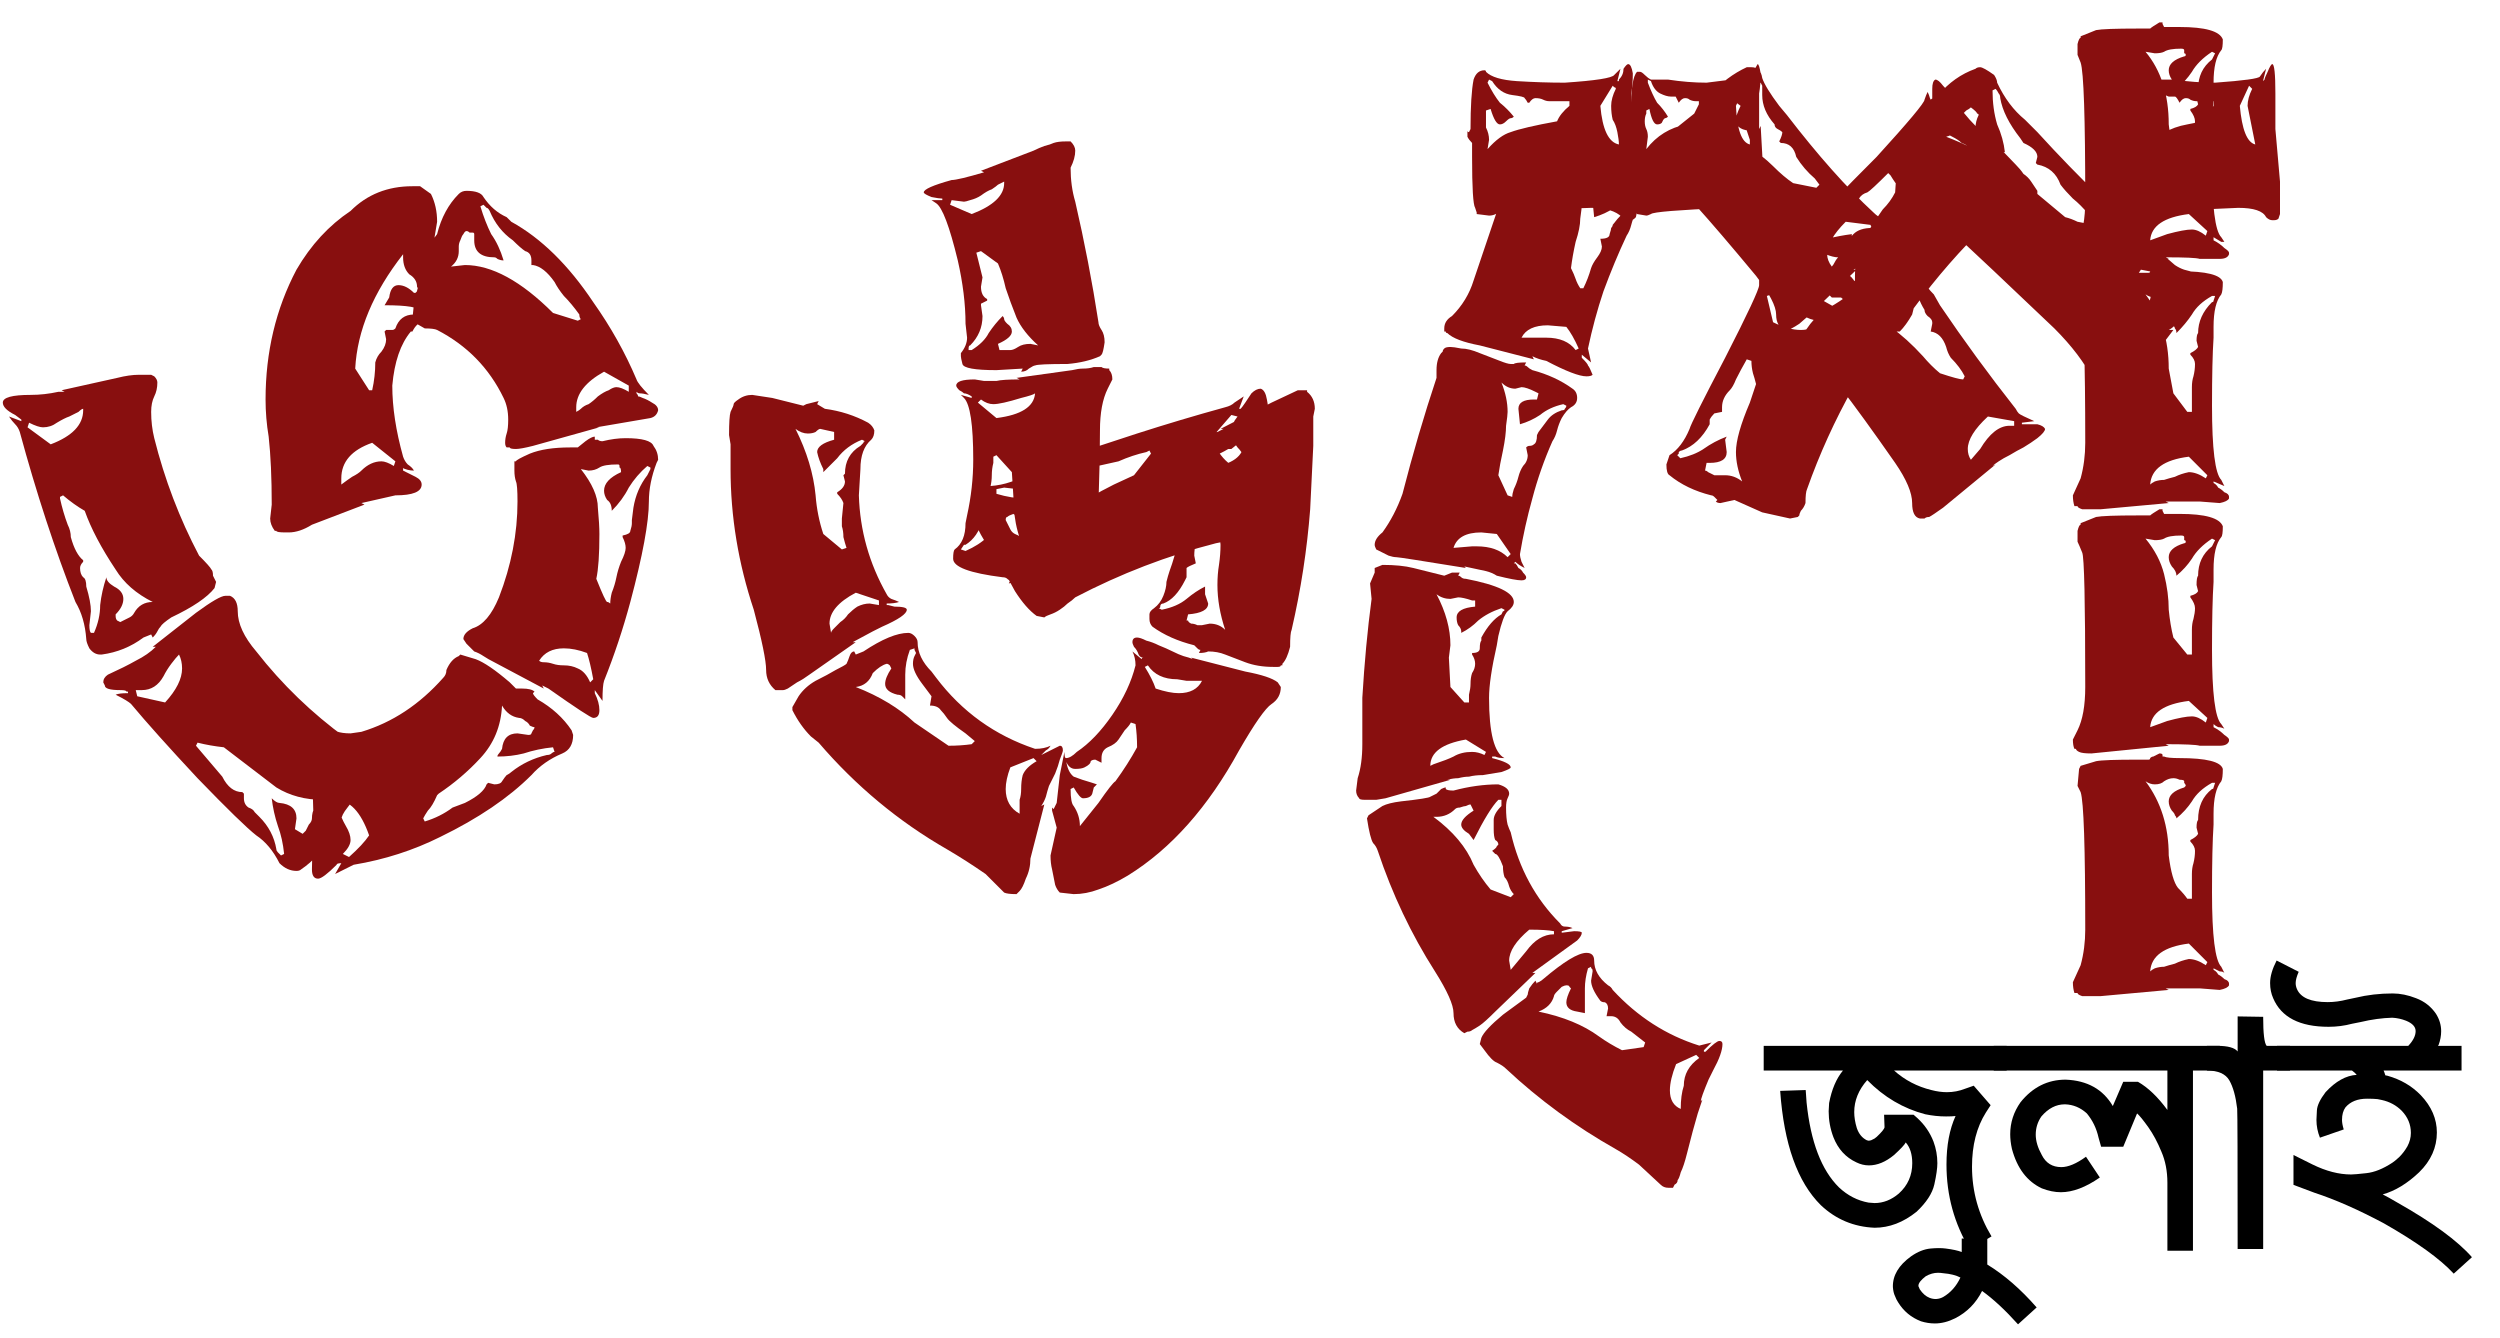 <svg width="71" height="38" viewBox="0 0 71 38" fill="none" xmlns="http://www.w3.org/2000/svg">
<path d="M8.42 24.734C8.244 24.734 8.083 24.661 7.937 24.515C7.761 24.164 7.542 23.9 7.278 23.725C7.015 23.52 6.459 22.979 5.61 22.101C4.791 21.223 4.162 20.52 3.723 19.994C3.664 19.935 3.518 19.847 3.284 19.73C3.342 19.701 3.459 19.686 3.635 19.686V19.642C3.606 19.642 3.591 19.642 3.591 19.642C3.591 19.613 3.533 19.599 3.416 19.599C3.123 19.599 2.977 19.555 2.977 19.467L2.933 19.379C2.933 19.291 2.977 19.218 3.064 19.16C3.386 19.013 3.65 18.882 3.855 18.765C4.089 18.648 4.279 18.516 4.425 18.369H4.337L5.566 17.404C6.005 17.082 6.283 16.921 6.4 16.921H6.532C6.678 16.98 6.752 17.126 6.752 17.36C6.752 17.711 6.927 18.091 7.278 18.501C8.01 19.438 8.859 20.257 9.824 20.959C9.883 21.018 9.956 21.062 10.044 21.091C10.161 21.091 10.336 21.208 10.57 21.442L10.614 21.618C10.585 21.764 10.454 22.042 10.219 22.452C10.102 22.627 9.985 22.788 9.868 22.935C9.751 23.081 9.693 23.198 9.693 23.286V23.505C9.693 23.564 9.678 23.608 9.649 23.637L9.561 23.593C9.561 23.622 9.532 23.652 9.473 23.681C9.444 23.681 9.415 23.695 9.385 23.725C9.181 24.134 8.903 24.456 8.551 24.691C8.522 24.72 8.478 24.734 8.42 24.734ZM7.981 24.295L8.069 24.252C8.039 23.959 7.981 23.695 7.893 23.461C7.805 23.198 7.747 22.935 7.717 22.671C7.805 22.759 7.878 22.803 7.937 22.803C8.259 22.832 8.42 22.979 8.42 23.242L8.376 23.549L8.595 23.681C8.625 23.652 8.654 23.622 8.683 23.593C8.712 23.535 8.742 23.476 8.771 23.418C8.829 23.359 8.859 23.3 8.859 23.242C8.859 23.008 8.961 22.832 9.166 22.715C8.668 22.715 8.229 22.598 7.849 22.364L6.357 21.223C6.093 21.194 5.844 21.15 5.61 21.091L5.566 21.179L6.313 22.057C6.459 22.349 6.649 22.496 6.883 22.496L6.927 22.54V22.671C6.927 22.788 6.971 22.876 7.059 22.935C7.147 22.964 7.205 23.008 7.234 23.066C7.264 23.096 7.308 23.14 7.366 23.198C7.63 23.461 7.79 23.769 7.849 24.12C7.849 24.149 7.864 24.178 7.893 24.208C7.922 24.237 7.951 24.266 7.981 24.295ZM4.689 19.95C5.01 19.599 5.171 19.277 5.171 18.984C5.171 18.838 5.142 18.706 5.084 18.589C5.025 18.648 4.952 18.735 4.864 18.852C4.776 18.969 4.703 19.087 4.645 19.203C4.498 19.467 4.293 19.599 4.03 19.599H3.855L3.898 19.774L4.689 19.95ZM2.889 18.589H2.845C2.728 18.589 2.625 18.53 2.538 18.413C2.479 18.296 2.45 18.209 2.45 18.15C2.421 17.74 2.318 17.389 2.143 17.096C1.557 15.604 1.031 13.995 0.562 12.268C0.533 12.18 0.489 12.107 0.431 12.049C0.372 11.99 0.314 11.917 0.255 11.829L0.606 11.961V11.917L0.431 11.785C0.197 11.668 0.08 11.551 0.08 11.434C0.08 11.288 0.343 11.215 0.87 11.215C1.133 11.215 1.396 11.185 1.66 11.127H1.835L1.748 11.083L3.328 10.732C3.562 10.673 3.767 10.644 3.942 10.644H4.293L4.381 10.688C4.44 10.746 4.469 10.805 4.469 10.863C4.469 11.01 4.44 11.141 4.381 11.258C4.323 11.376 4.293 11.522 4.293 11.697C4.293 11.961 4.323 12.21 4.381 12.444C4.674 13.614 5.098 14.726 5.654 15.78C5.859 15.985 5.976 16.116 6.005 16.175C6.035 16.204 6.049 16.262 6.049 16.35C6.079 16.409 6.108 16.467 6.137 16.526L6.093 16.701C5.888 16.965 5.479 17.243 4.864 17.535C4.689 17.653 4.586 17.74 4.557 17.799C4.528 17.828 4.498 17.872 4.469 17.931C4.44 17.989 4.396 18.048 4.337 18.106L4.293 18.018L4.074 18.106C3.723 18.369 3.328 18.53 2.889 18.589ZM2.669 17.974C2.786 17.711 2.845 17.448 2.845 17.184C2.874 16.921 2.933 16.658 3.021 16.394C3.021 16.482 3.094 16.57 3.24 16.658C3.416 16.745 3.503 16.862 3.503 17.009C3.503 17.155 3.43 17.301 3.284 17.448V17.492C3.284 17.55 3.299 17.594 3.328 17.623L3.416 17.667L3.503 17.623C3.562 17.594 3.62 17.565 3.679 17.535C3.737 17.506 3.781 17.462 3.811 17.404C3.928 17.199 4.103 17.096 4.337 17.096C3.869 16.862 3.518 16.555 3.284 16.175C2.874 15.56 2.582 15.004 2.406 14.507C2.201 14.39 1.996 14.243 1.791 14.068L1.704 14.112V14.156C1.762 14.419 1.835 14.668 1.923 14.902C1.982 15.019 2.011 15.136 2.011 15.253C2.099 15.575 2.216 15.794 2.362 15.911V15.955C2.304 16.014 2.274 16.072 2.274 16.131C2.274 16.248 2.304 16.336 2.362 16.394C2.421 16.424 2.45 16.511 2.45 16.658C2.538 16.95 2.582 17.184 2.582 17.36L2.538 17.755C2.538 17.872 2.552 17.945 2.582 17.974H2.669ZM1.44 12.619C2.055 12.385 2.362 12.063 2.362 11.653V11.61C2.333 11.61 2.289 11.639 2.23 11.697C2.172 11.727 2.084 11.771 1.967 11.829C1.879 11.858 1.762 11.917 1.616 12.005C1.499 12.092 1.367 12.136 1.221 12.136C1.133 12.136 1.001 12.092 0.826 12.005L0.782 12.136L1.44 12.619ZM14.653 12.751C14.536 12.751 14.477 12.736 14.477 12.707H14.389C14.36 12.678 14.346 12.634 14.346 12.575C14.346 12.488 14.36 12.4 14.389 12.312C14.419 12.224 14.433 12.092 14.433 11.917C14.433 11.683 14.389 11.478 14.302 11.302C13.892 10.454 13.263 9.81 12.414 9.371C12.356 9.342 12.239 9.327 12.063 9.327L11.756 9.151L11.712 9.064L11.756 8.625C11.785 8.478 11.829 8.303 11.887 8.098C11.975 7.864 12.063 7.674 12.151 7.527L12.239 7.308V7.001C12.209 6.971 12.195 6.898 12.195 6.781L12.283 6.825L12.414 6.649C12.531 6.181 12.736 5.801 13.029 5.508C13.087 5.45 13.16 5.42 13.248 5.42C13.511 5.42 13.672 5.479 13.731 5.596C13.907 5.859 14.126 6.05 14.389 6.167L14.521 6.298C15.37 6.766 16.145 7.527 16.848 8.581C17.345 9.283 17.755 10.015 18.077 10.776C18.106 10.863 18.223 11.01 18.428 11.215C18.311 11.185 18.223 11.171 18.165 11.171C18.135 11.171 18.106 11.156 18.077 11.127V11.171C18.106 11.2 18.121 11.229 18.121 11.258C18.15 11.258 18.194 11.273 18.252 11.302C18.34 11.332 18.428 11.376 18.516 11.434C18.633 11.493 18.691 11.566 18.691 11.653C18.662 11.771 18.589 11.844 18.472 11.873L16.935 12.136H17.023L15.136 12.663C14.902 12.722 14.741 12.751 14.653 12.751ZM16.409 9.108L16.496 9.064C16.467 9.034 16.453 8.991 16.453 8.932C16.306 8.727 16.16 8.552 16.014 8.405C15.896 8.259 15.809 8.127 15.75 8.01C15.545 7.718 15.341 7.557 15.136 7.527H15.092V7.396C15.092 7.249 15.033 7.162 14.916 7.132C14.828 7.074 14.711 6.971 14.565 6.825C14.272 6.62 14.053 6.342 13.907 5.991C13.877 5.932 13.848 5.903 13.819 5.903C13.79 5.874 13.76 5.845 13.731 5.815L13.643 5.859C13.731 6.152 13.833 6.415 13.95 6.649C14.097 6.854 14.214 7.103 14.302 7.396C14.243 7.396 14.185 7.381 14.126 7.352C14.097 7.322 14.068 7.308 14.038 7.308C13.658 7.308 13.468 7.147 13.468 6.825V6.649C13.468 6.62 13.453 6.606 13.424 6.606C13.395 6.606 13.365 6.606 13.336 6.606C13.307 6.576 13.277 6.562 13.248 6.562C13.219 6.562 13.19 6.591 13.16 6.649C13.131 6.679 13.102 6.737 13.073 6.825C13.043 6.884 13.029 6.942 13.029 7.001V7.132C13.029 7.308 12.956 7.454 12.809 7.571L13.204 7.527C13.965 7.527 14.799 7.981 15.706 8.888L16.409 9.108ZM16.365 11.697C16.423 11.668 16.467 11.639 16.496 11.61C16.555 11.551 16.628 11.507 16.716 11.478C16.804 11.419 16.892 11.346 16.979 11.258C17.096 11.171 17.199 11.112 17.287 11.083C17.374 11.024 17.448 10.995 17.506 10.995C17.594 10.995 17.711 11.039 17.857 11.127V10.951L17.155 10.556C16.628 10.849 16.365 11.185 16.365 11.566V11.697ZM16.848 20.389C16.789 20.389 16.365 20.111 15.575 19.555L15.399 19.467L15.443 19.555L14.038 18.808C13.921 18.75 13.819 18.691 13.731 18.633C13.643 18.574 13.555 18.53 13.468 18.501C13.409 18.443 13.336 18.369 13.248 18.282L13.16 18.15C13.16 18.033 13.248 17.931 13.424 17.843C13.716 17.755 13.965 17.462 14.17 16.965C14.521 16.058 14.697 15.15 14.697 14.243C14.697 13.921 14.682 13.731 14.653 13.673C14.624 13.585 14.609 13.482 14.609 13.365V13.102C14.638 13.102 14.653 13.102 14.653 13.102C14.653 13.073 14.784 13 15.048 12.883C15.341 12.765 15.721 12.707 16.189 12.707H16.409L16.628 12.531C16.745 12.444 16.833 12.4 16.892 12.4V12.488H16.979C17.009 12.517 17.052 12.531 17.111 12.531C17.345 12.473 17.565 12.444 17.769 12.444C18.238 12.444 18.501 12.517 18.559 12.663C18.647 12.78 18.691 12.912 18.691 13.058L18.647 13.146C18.501 13.526 18.428 13.892 18.428 14.243C18.428 14.829 18.252 15.78 17.901 17.096C17.696 17.857 17.448 18.604 17.155 19.335C17.126 19.423 17.111 19.613 17.111 19.906L16.892 19.599V19.686C16.979 19.862 17.023 20.023 17.023 20.169C17.023 20.316 16.965 20.389 16.848 20.389ZM17.331 17.14C17.331 17.053 17.345 16.95 17.374 16.833C17.433 16.687 17.477 16.541 17.506 16.394C17.535 16.248 17.579 16.102 17.638 15.955C17.726 15.78 17.769 15.648 17.769 15.56C17.769 15.472 17.74 15.37 17.682 15.253V15.209C17.828 15.18 17.901 15.136 17.901 15.077C17.93 14.99 17.945 14.916 17.945 14.858V14.77L17.989 14.419C18.047 14.068 18.179 13.761 18.384 13.497L18.472 13.322V13.278L18.384 13.234C18.179 13.409 18.003 13.614 17.857 13.848C17.74 14.082 17.579 14.302 17.374 14.507C17.374 14.36 17.331 14.258 17.243 14.199C17.184 14.112 17.155 14.024 17.155 13.936C17.155 13.731 17.316 13.556 17.638 13.409C17.638 13.322 17.623 13.278 17.594 13.278C17.594 13.248 17.594 13.234 17.594 13.234C17.594 13.204 17.579 13.19 17.55 13.19C17.287 13.19 17.111 13.219 17.023 13.278C16.935 13.336 16.833 13.365 16.716 13.365L16.496 13.322C16.818 13.731 16.979 14.097 16.979 14.419C17.009 14.741 17.023 14.99 17.023 15.165C17.023 15.75 16.994 16.175 16.935 16.438C17.111 16.877 17.213 17.096 17.243 17.096C17.272 17.096 17.301 17.111 17.331 17.14ZM16.76 19.379L16.848 19.291C16.789 18.969 16.73 18.721 16.672 18.545C16.438 18.457 16.218 18.413 16.014 18.413C15.692 18.413 15.458 18.53 15.311 18.765C15.341 18.794 15.384 18.808 15.443 18.808C15.531 18.808 15.618 18.823 15.706 18.852C15.794 18.882 15.896 18.896 16.014 18.896C16.16 18.896 16.292 18.925 16.409 18.984C16.555 19.043 16.672 19.174 16.76 19.379ZM9.034 24.954C8.917 24.954 8.859 24.866 8.859 24.691C8.859 24.339 8.888 24.047 8.946 23.813V23.154L8.903 23.242L8.859 21.662C8.859 21.281 8.888 21.003 8.946 20.828C8.946 20.769 8.946 20.725 8.946 20.696C8.946 20.667 8.946 20.652 8.946 20.652C8.976 20.623 8.99 20.594 8.99 20.564C9.02 20.535 9.063 20.52 9.122 20.52L9.341 20.608C9.429 20.755 9.634 20.828 9.956 20.828L10.263 20.784C11.141 20.52 11.917 20.008 12.59 19.247C12.648 19.189 12.678 19.116 12.678 19.028C12.765 18.823 12.882 18.691 13.029 18.633L13.073 18.589L13.511 18.721C13.746 18.808 14.068 19.028 14.477 19.379L14.653 19.555H14.828C15.004 19.555 15.121 19.584 15.18 19.642L15.136 19.686C15.136 19.716 15.18 19.774 15.267 19.862C15.677 20.096 15.999 20.389 16.233 20.74L16.277 20.872C16.277 21.135 16.174 21.311 15.97 21.398C15.618 21.545 15.326 21.75 15.092 22.013C14.448 22.657 13.585 23.242 12.502 23.769C11.741 24.149 10.922 24.413 10.044 24.559L9.517 24.822L9.693 24.515C9.605 24.515 9.561 24.529 9.561 24.559C9.298 24.822 9.122 24.954 9.034 24.954ZM12.063 23.33C12.356 23.242 12.619 23.11 12.853 22.935L13.204 22.803C13.555 22.627 13.76 22.452 13.819 22.276L13.863 22.232L14.038 22.276C14.155 22.276 14.229 22.247 14.258 22.188C14.316 22.101 14.36 22.042 14.389 22.013C14.448 21.984 14.492 21.954 14.521 21.925C14.814 21.691 15.15 21.53 15.531 21.442C15.589 21.442 15.633 21.428 15.662 21.398C15.692 21.369 15.721 21.354 15.75 21.354L15.706 21.223C15.414 21.252 15.136 21.311 14.872 21.398C14.638 21.457 14.389 21.486 14.126 21.486C14.126 21.457 14.141 21.428 14.17 21.398C14.199 21.369 14.229 21.325 14.258 21.267C14.287 20.974 14.433 20.828 14.697 20.828L15.004 20.872C15.062 20.872 15.092 20.857 15.092 20.828C15.121 20.769 15.136 20.74 15.136 20.74C15.165 20.711 15.18 20.681 15.18 20.652C15.15 20.652 15.106 20.637 15.048 20.608C15.019 20.55 14.975 20.506 14.916 20.477C14.858 20.418 14.799 20.389 14.741 20.389C14.536 20.359 14.375 20.242 14.258 20.038C14.229 20.623 14.024 21.12 13.643 21.53C13.292 21.91 12.897 22.247 12.458 22.54L12.414 22.584C12.326 22.788 12.239 22.935 12.151 23.022C12.092 23.11 12.048 23.183 12.019 23.242L12.063 23.33ZM9.912 24.339C10.175 24.105 10.366 23.9 10.483 23.725C10.249 23.052 9.927 22.715 9.517 22.715C9.517 22.774 9.532 22.818 9.561 22.847C9.649 23.11 9.737 23.315 9.824 23.461C9.912 23.608 9.956 23.739 9.956 23.857C9.956 23.974 9.883 24.105 9.737 24.252L9.912 24.339ZM8.2 15.121H8.112C7.937 15.121 7.849 15.107 7.849 15.077H7.805C7.717 14.96 7.673 14.843 7.673 14.726L7.717 14.331C7.717 13.57 7.688 12.927 7.63 12.4C7.571 12.049 7.542 11.697 7.542 11.346C7.542 10 7.834 8.771 8.42 7.659C8.829 6.957 9.341 6.401 9.956 5.991C10.424 5.523 11.009 5.289 11.712 5.289H11.931L12.239 5.508C12.356 5.742 12.414 6.006 12.414 6.298L12.283 7.088C12.312 7.118 12.326 7.147 12.326 7.176C12.356 7.205 12.37 7.249 12.37 7.308C12.399 7.337 12.458 7.396 12.546 7.483V7.615C12.458 7.615 12.399 7.644 12.37 7.703C12.37 7.732 12.37 7.776 12.37 7.835C12.37 8.303 12.326 8.713 12.239 9.064V9.327C12.209 9.327 12.18 9.298 12.151 9.239C12.121 9.181 12.078 9.151 12.019 9.151C11.902 9.151 11.8 9.239 11.712 9.415H11.668C11.375 9.766 11.2 10.278 11.141 10.951C11.141 11.566 11.244 12.239 11.448 12.97C11.478 13.058 11.522 13.131 11.58 13.19C11.668 13.248 11.726 13.307 11.756 13.365C11.639 13.365 11.522 13.336 11.405 13.278C11.434 13.278 11.448 13.292 11.448 13.322V13.365C11.566 13.424 11.683 13.482 11.8 13.541C11.917 13.6 11.975 13.673 11.975 13.761C11.975 13.965 11.726 14.068 11.229 14.068L10.263 14.287L10.351 14.331L8.859 14.902C8.625 15.048 8.405 15.121 8.2 15.121ZM10.57 11.083C10.629 10.819 10.658 10.556 10.658 10.293C10.688 10.176 10.746 10.073 10.834 9.985C10.922 9.868 10.966 9.751 10.966 9.634L10.922 9.415L10.966 9.371H11.097C11.127 9.371 11.141 9.371 11.141 9.371C11.171 9.371 11.2 9.356 11.229 9.327C11.317 9.064 11.492 8.932 11.756 8.932C11.844 8.932 11.917 8.961 11.975 9.02L12.063 9.064C12.063 9.064 12.078 9.078 12.107 9.108V9.02C11.99 8.844 11.844 8.742 11.668 8.713C11.492 8.683 11.244 8.669 10.922 8.669L11.053 8.449C11.083 8.215 11.171 8.098 11.317 8.098C11.463 8.098 11.609 8.171 11.756 8.317C11.785 8.317 11.8 8.317 11.8 8.317C11.829 8.288 11.844 8.274 11.844 8.274C11.873 8.274 11.887 8.259 11.887 8.23L11.844 8.142C11.844 7.996 11.77 7.878 11.624 7.791C11.507 7.674 11.448 7.513 11.448 7.308V7.22C10.6 8.303 10.146 9.386 10.088 10.468L10.483 11.083H10.57ZM9.693 13.761C9.81 13.673 9.912 13.6 10 13.541C10.117 13.482 10.205 13.424 10.263 13.365C10.439 13.19 10.629 13.102 10.834 13.102C10.922 13.102 11.039 13.146 11.185 13.234L11.229 13.102L10.57 12.575C9.985 12.78 9.693 13.117 9.693 13.585V13.761Z" fill="#880F0F"/>
<path d="M22.241 19.599H22.021C21.846 19.452 21.758 19.262 21.758 19.028C21.758 18.765 21.641 18.194 21.407 17.316C20.968 15.999 20.748 14.668 20.748 13.322V12.619L20.705 12.356C20.705 12.005 20.719 11.785 20.748 11.697C20.807 11.58 20.836 11.507 20.836 11.478C20.836 11.449 20.88 11.405 20.968 11.346C21.085 11.258 21.217 11.215 21.363 11.215L21.934 11.302L22.812 11.522L22.899 11.478L23.25 11.39L23.207 11.478L23.426 11.61C23.865 11.668 24.275 11.8 24.655 12.005C24.743 12.063 24.802 12.136 24.831 12.224C24.831 12.341 24.802 12.429 24.743 12.488C24.538 12.663 24.436 12.941 24.436 13.322L24.392 14.068C24.421 15.063 24.684 15.999 25.182 16.877C25.211 16.936 25.255 16.98 25.314 17.009C25.401 17.038 25.474 17.067 25.533 17.096C25.445 17.126 25.328 17.14 25.182 17.14V17.184H25.226L25.401 17.228C25.636 17.228 25.753 17.258 25.753 17.316C25.753 17.433 25.518 17.594 25.05 17.799L24.787 17.931L24.216 18.238H24.304L22.987 19.16C22.87 19.247 22.753 19.321 22.636 19.379C22.548 19.438 22.46 19.496 22.373 19.555C22.314 19.584 22.27 19.599 22.241 19.599ZM23.909 15.604L24.041 15.56C24.011 15.472 23.982 15.37 23.953 15.253C23.953 15.136 23.938 15.034 23.909 14.946C23.909 14.858 23.909 14.785 23.909 14.726L23.953 14.287C23.924 14.199 23.865 14.112 23.777 14.024V13.98C23.924 13.892 23.997 13.79 23.997 13.673L23.953 13.497L23.997 13.453C23.997 13.102 24.143 12.839 24.436 12.663C24.494 12.605 24.523 12.575 24.523 12.575C24.523 12.546 24.538 12.531 24.567 12.531L24.48 12.488C24.187 12.605 23.953 12.78 23.777 13.014L23.382 13.409V13.322C23.294 13.146 23.236 12.985 23.207 12.839C23.207 12.692 23.368 12.575 23.689 12.488V12.268L23.294 12.18C23.265 12.18 23.221 12.21 23.163 12.268C23.104 12.297 23.031 12.312 22.943 12.312C22.826 12.312 22.709 12.268 22.592 12.18C22.914 12.824 23.104 13.453 23.163 14.068C23.192 14.448 23.265 14.814 23.382 15.165L23.909 15.604ZM23.602 17.974C23.602 17.945 23.631 17.901 23.689 17.843C23.748 17.784 23.806 17.726 23.865 17.667C23.953 17.609 24.026 17.535 24.084 17.448C24.172 17.36 24.26 17.287 24.348 17.228C24.465 17.17 24.582 17.14 24.699 17.14L24.962 17.184V17.053L24.304 16.833C23.806 17.096 23.558 17.389 23.558 17.711L23.602 17.974ZM28.869 25.393C28.694 25.393 28.576 25.378 28.518 25.349C28.489 25.32 28.313 25.144 27.991 24.822C27.611 24.559 27.245 24.325 26.894 24.12C25.518 23.33 24.304 22.32 23.25 21.091L23.031 20.916C22.826 20.711 22.651 20.462 22.504 20.169V20.081L22.68 19.774C22.797 19.599 22.958 19.452 23.163 19.335C23.397 19.218 23.587 19.116 23.733 19.028C23.909 18.94 24.011 18.882 24.041 18.852C24.07 18.794 24.099 18.721 24.128 18.633C24.158 18.545 24.202 18.501 24.26 18.501L24.304 18.589L24.523 18.501C25.05 18.15 25.474 17.974 25.796 17.974C25.855 17.974 25.913 18.004 25.972 18.062C26.031 18.121 26.06 18.179 26.06 18.238C26.06 18.53 26.192 18.808 26.455 19.072L26.587 19.247C27.318 20.213 28.255 20.886 29.396 21.267C29.572 21.267 29.718 21.237 29.835 21.179C29.806 21.237 29.762 21.281 29.703 21.311C29.674 21.34 29.63 21.384 29.572 21.442L30.098 21.179C30.157 21.179 30.186 21.223 30.186 21.311C30.186 21.34 30.157 21.428 30.098 21.574C30.069 21.691 30.025 21.823 29.966 21.969C29.908 22.086 29.849 22.203 29.791 22.32C29.762 22.408 29.732 22.51 29.703 22.627C29.674 22.715 29.63 22.803 29.572 22.891L29.659 22.847L29.264 24.383C29.264 24.588 29.22 24.778 29.133 24.954C29.074 25.129 29.015 25.247 28.957 25.305L28.869 25.393ZM26.938 21.179C27.172 21.179 27.391 21.164 27.596 21.135L27.684 21.047L27.421 20.828C27.128 20.623 26.952 20.477 26.894 20.389C26.835 20.301 26.777 20.228 26.718 20.169C26.66 20.081 26.557 20.038 26.411 20.038L26.455 19.774L26.192 19.423C26.016 19.189 25.928 18.999 25.928 18.852C25.928 18.765 25.943 18.691 25.972 18.633L26.016 18.545L25.972 18.457V18.413L25.84 18.457C25.753 18.691 25.709 18.925 25.709 19.16V19.862C25.679 19.833 25.65 19.803 25.621 19.774C25.592 19.745 25.548 19.73 25.489 19.73C25.255 19.672 25.138 19.569 25.138 19.423C25.138 19.306 25.197 19.16 25.314 18.984L25.27 18.896C25.24 18.867 25.211 18.852 25.182 18.852C25.065 18.882 24.933 18.969 24.787 19.116C24.699 19.35 24.538 19.482 24.304 19.511C24.977 19.774 25.533 20.111 25.972 20.52L26.938 21.179ZM28.957 23.11V22.715C28.986 22.627 29.001 22.525 29.001 22.408C29.001 22.262 29.015 22.13 29.045 22.013C29.103 21.866 29.235 21.735 29.44 21.618L29.352 21.53L28.694 21.793C28.606 22.027 28.562 22.232 28.562 22.408C28.562 22.73 28.694 22.964 28.957 23.11ZM30.493 25.393L30.098 25.349C30.04 25.29 29.996 25.217 29.966 25.129L29.879 24.691C29.849 24.573 29.835 24.442 29.835 24.295L30.01 23.505L29.879 23.022V22.935L29.923 22.979L30.01 22.803L30.098 22.013L30.23 21.354C30.23 21.471 30.244 21.53 30.274 21.53C30.362 21.53 30.464 21.471 30.581 21.354C30.932 21.12 31.269 20.769 31.591 20.301C31.913 19.833 32.132 19.364 32.249 18.896C32.249 18.75 32.22 18.618 32.161 18.501L32.425 18.721C32.425 18.691 32.439 18.677 32.469 18.677C32.41 18.677 32.366 18.648 32.337 18.589C32.308 18.501 32.264 18.428 32.205 18.369C32.176 18.311 32.161 18.267 32.161 18.238C32.161 18.15 32.205 18.106 32.293 18.106C32.352 18.106 32.439 18.135 32.556 18.194C32.673 18.223 32.791 18.267 32.907 18.326C33.054 18.384 33.185 18.443 33.303 18.501C33.42 18.56 33.522 18.604 33.61 18.633C33.727 18.662 33.815 18.691 33.873 18.721L33.829 18.677L35.366 19.072C35.834 19.16 36.141 19.262 36.288 19.379L36.375 19.511C36.375 19.716 36.288 19.877 36.112 19.994C35.936 20.111 35.629 20.55 35.19 21.311C34.312 22.92 33.259 24.105 32.03 24.866C31.737 25.042 31.459 25.173 31.196 25.261C30.962 25.349 30.727 25.393 30.493 25.393ZM30.669 23.461L31.196 22.803C31.459 22.422 31.62 22.218 31.678 22.188C31.913 21.866 32.117 21.545 32.293 21.223C32.293 20.989 32.278 20.769 32.249 20.564L32.117 20.52C32.088 20.579 32.03 20.652 31.942 20.74C31.883 20.828 31.825 20.916 31.766 21.003C31.708 21.091 31.605 21.164 31.459 21.223C31.342 21.281 31.283 21.384 31.283 21.53V21.662L31.108 21.574C31.049 21.574 31.005 21.588 30.976 21.618C30.976 21.647 30.962 21.676 30.932 21.706C30.903 21.735 30.859 21.764 30.8 21.793C30.742 21.823 30.654 21.837 30.537 21.837C30.42 21.837 30.332 21.764 30.274 21.618L30.23 21.574H30.274C30.303 21.808 30.376 21.969 30.493 22.057C30.64 22.115 30.815 22.174 31.02 22.232L31.152 22.276C31.122 22.305 31.093 22.335 31.064 22.364C31.064 22.364 31.049 22.422 31.02 22.54C30.991 22.627 30.903 22.671 30.757 22.671C30.698 22.671 30.61 22.569 30.493 22.364L30.405 22.408C30.405 22.671 30.435 22.832 30.493 22.891C30.61 23.066 30.669 23.256 30.669 23.461ZM33.478 19.686C33.8 19.686 34.02 19.569 34.137 19.335H33.698L33.434 19.291C33.054 19.291 32.776 19.16 32.6 18.896L32.513 18.94C32.659 19.174 32.761 19.379 32.82 19.555C33.083 19.642 33.303 19.686 33.478 19.686ZM36.288 18.94H36.156C35.863 18.94 35.6 18.896 35.366 18.808C35.132 18.721 34.941 18.648 34.795 18.589C34.649 18.53 34.488 18.501 34.312 18.501C34.254 18.53 34.166 18.545 34.049 18.545L34.093 18.457C34.063 18.457 34.034 18.443 34.005 18.413C33.976 18.384 33.946 18.355 33.917 18.326C33.449 18.209 33.054 18.033 32.732 17.799C32.673 17.74 32.644 17.667 32.644 17.579C32.644 17.55 32.644 17.506 32.644 17.448C32.644 17.389 32.688 17.331 32.776 17.272C32.893 17.184 32.981 17.067 33.039 16.921C33.098 16.775 33.127 16.643 33.127 16.526C33.156 16.409 33.185 16.306 33.215 16.219C33.42 15.663 33.537 15.092 33.566 14.507L33.654 13.673L33.566 13.102C33.537 13.102 33.522 13.087 33.522 13.058H33.39L33.303 13.014C33.449 13.014 33.551 13 33.61 12.97L33.259 12.927C33.171 12.927 33.127 12.897 33.127 12.839C33.127 12.751 33.346 12.634 33.785 12.488C34.254 12.341 34.517 12.268 34.575 12.268C34.634 12.239 34.693 12.21 34.751 12.18H34.663L36.112 11.434L36.858 11.083H37.121V11.127C37.268 11.244 37.341 11.405 37.341 11.61L37.297 11.829V12.663L37.209 14.463C37.121 15.604 36.946 16.745 36.682 17.887C36.653 17.945 36.639 18.106 36.639 18.369C36.58 18.604 36.507 18.765 36.419 18.852V18.896H36.375C36.375 18.925 36.346 18.94 36.288 18.94ZM34.795 17.887C34.649 17.448 34.575 17.023 34.575 16.614C34.575 16.409 34.59 16.219 34.619 16.043C34.649 15.838 34.663 15.648 34.663 15.472L34.619 14.99L34.268 14.463H34.137C34.137 14.668 34.107 14.887 34.049 15.121C34.049 15.209 34.02 15.312 33.961 15.428C33.932 15.546 33.917 15.663 33.917 15.78L33.961 15.999C33.815 16.058 33.727 16.102 33.698 16.131C33.698 16.16 33.698 16.248 33.698 16.394L33.654 16.482C33.478 16.833 33.273 17.053 33.039 17.14C32.981 17.14 32.951 17.17 32.951 17.228C32.951 17.258 32.937 17.272 32.907 17.272L32.995 17.316C33.288 17.258 33.522 17.155 33.698 17.009C33.873 16.862 34.049 16.745 34.224 16.658V16.877L34.312 17.14C34.312 17.316 34.122 17.418 33.742 17.448L33.698 17.623H33.742C33.742 17.653 33.771 17.682 33.829 17.711C33.888 17.711 33.946 17.726 34.005 17.755C34.063 17.755 34.107 17.755 34.137 17.755L34.356 17.711C34.532 17.711 34.678 17.77 34.795 17.887ZM34.356 13.278C35 13.19 35.322 12.956 35.322 12.575V12.488C35.117 12.634 35 12.722 34.971 12.751C34.941 12.751 34.912 12.751 34.883 12.751C34.59 12.927 34.341 13.014 34.137 13.014L33.829 12.97L33.785 13.058C34.02 13.117 34.21 13.19 34.356 13.278ZM29.659 17.535L29.44 17.492C29.235 17.345 29.03 17.111 28.825 16.789C28.591 16.35 28.459 16.116 28.43 16.087C28.43 16.028 28.416 15.999 28.386 15.999C28.357 15.97 28.299 15.941 28.211 15.911C28.123 15.853 28.05 15.794 27.991 15.736L28.079 15.692V15.648C28.079 15.589 28.064 15.531 28.035 15.472C27.772 15.092 27.611 14.697 27.552 14.287C27.552 14.199 27.581 14.112 27.64 14.024C27.786 13.877 27.947 13.804 28.123 13.804C28.533 13.775 28.913 13.643 29.264 13.409C29.732 13.175 30.742 12.809 32.293 12.312C33.112 12.049 33.946 11.8 34.795 11.566C34.912 11.537 35 11.493 35.058 11.434C35.146 11.376 35.234 11.317 35.322 11.258L35.19 11.61H35.234C35.263 11.58 35.307 11.522 35.366 11.434C35.424 11.346 35.483 11.258 35.541 11.171C35.629 11.083 35.717 11.039 35.805 11.039C35.892 11.068 35.951 11.171 35.98 11.346C36.01 11.493 36.024 11.639 36.024 11.785C36.024 11.931 36.024 12.078 36.024 12.224C36.053 12.341 36.068 12.458 36.068 12.575C36.097 12.692 36.112 12.78 36.112 12.839L36.2 12.751L36.551 14.287C36.639 14.609 36.682 14.843 36.682 14.99C36.682 15.194 36.639 15.326 36.551 15.385C36.492 15.443 36.404 15.472 36.288 15.472L35.717 15.297C35.307 15.297 34.912 15.341 34.532 15.428C33.156 15.78 31.825 16.292 30.537 16.965C30.479 17.023 30.405 17.082 30.318 17.14C30.259 17.199 30.186 17.258 30.098 17.316C30.01 17.375 29.923 17.418 29.835 17.448C29.747 17.477 29.689 17.506 29.659 17.535ZM29.176 15.692C29.469 15.194 29.835 14.814 30.274 14.551C30.713 14.258 31.166 13.995 31.634 13.761L32.205 13.497L32.688 12.883L32.644 12.795L32.556 12.839C32.293 12.897 32.03 12.985 31.766 13.102L30.976 13.278C30.83 13.336 30.698 13.439 30.581 13.585H30.537C30.479 13.526 30.42 13.497 30.362 13.497C30.244 13.497 30.142 13.526 30.054 13.585C29.996 13.614 29.937 13.643 29.879 13.673C29.82 13.702 29.762 13.717 29.703 13.717C29.44 13.834 29.176 13.892 28.913 13.892L28.518 13.848L28.299 13.892V14.024C28.591 14.112 28.869 14.156 29.133 14.156C29.425 14.156 29.718 14.199 30.01 14.287C29.923 14.287 29.835 14.346 29.747 14.463C29.63 14.697 29.469 14.814 29.264 14.814C29.118 14.814 28.957 14.741 28.781 14.595C28.694 14.624 28.635 14.653 28.606 14.682C28.576 14.682 28.562 14.712 28.562 14.77L28.606 14.858C28.635 14.916 28.664 14.975 28.694 15.034C28.723 15.092 28.767 15.136 28.825 15.165C29.059 15.253 29.176 15.428 29.176 15.692ZM35.585 13.365C35.556 13.307 35.512 13.248 35.453 13.19C35.424 13.131 35.38 13.058 35.322 12.97C35.292 12.883 35.234 12.795 35.146 12.707C35.058 12.59 35 12.502 34.971 12.444C34.971 12.356 34.971 12.283 34.971 12.224C34.971 12.107 35.029 11.975 35.146 11.829L34.971 11.785L34.4 12.444C34.663 13.058 35.029 13.365 35.497 13.365H35.585ZM30.581 16.658H30.405C30.259 16.658 30.098 16.643 29.923 16.614C29.747 16.584 29.586 16.541 29.44 16.482L29.176 16.438L28.65 16.57L28.694 16.482C28.664 16.482 28.635 16.467 28.606 16.438C28.576 16.409 28.533 16.394 28.474 16.394C27.538 16.277 27.069 16.102 27.069 15.867C27.069 15.721 27.084 15.633 27.113 15.604C27.318 15.458 27.421 15.209 27.421 14.858L27.465 14.638C27.581 14.112 27.64 13.585 27.64 13.058C27.64 12.063 27.552 11.478 27.377 11.302L27.289 11.215L27.596 11.302V11.258C27.508 11.2 27.435 11.171 27.377 11.171C27.347 11.141 27.303 11.112 27.245 11.083C27.186 11.024 27.157 10.98 27.157 10.951C27.157 10.834 27.333 10.776 27.684 10.776L27.947 10.819H28.299C28.416 10.79 28.635 10.776 28.957 10.776L28.869 10.732L30.449 10.512C30.566 10.483 30.669 10.468 30.757 10.468C30.874 10.468 30.976 10.454 31.064 10.424H31.283C31.313 10.454 31.386 10.468 31.503 10.468V10.512C31.561 10.571 31.591 10.659 31.591 10.776L31.459 11.039C31.313 11.332 31.239 11.727 31.239 12.224C31.239 13.365 31.196 14.521 31.108 15.692V15.911C31.137 15.97 31.152 16.043 31.152 16.131C31.152 16.219 31.137 16.306 31.108 16.394C31.078 16.453 31.049 16.497 31.02 16.526V16.57C30.991 16.599 30.947 16.628 30.888 16.658C30.83 16.658 30.727 16.658 30.581 16.658ZM29.264 15.911C28.942 15.414 28.781 14.814 28.781 14.112L28.737 13.409L28.299 12.927L28.211 12.97V13.146C28.181 13.263 28.167 13.38 28.167 13.497C28.167 13.614 28.152 13.731 28.123 13.848C28.094 13.936 28.079 14.024 28.079 14.112C28.079 14.199 28.108 14.273 28.167 14.331V14.375C28.02 14.375 27.947 14.419 27.947 14.507V14.726C27.918 14.726 27.903 14.741 27.903 14.77C27.816 15.092 27.655 15.326 27.421 15.472H27.377L27.289 15.604L27.421 15.648C27.684 15.531 27.889 15.399 28.035 15.253C28.181 15.107 28.342 14.99 28.518 14.902V14.946C28.518 15.004 28.533 15.063 28.562 15.121C28.62 15.18 28.65 15.238 28.65 15.297C28.65 15.472 28.489 15.589 28.167 15.648V15.824H28.255C28.313 15.853 28.43 15.867 28.606 15.867L28.913 15.824C29.03 15.824 29.147 15.853 29.264 15.911ZM28.299 11.873C29.001 11.785 29.367 11.551 29.396 11.171C29.367 11.2 29.235 11.244 29.001 11.302C28.62 11.419 28.357 11.478 28.211 11.478C28.094 11.478 27.977 11.434 27.86 11.346L27.772 11.434L28.299 11.873ZM29.001 10.556L29.045 10.468L28.299 10.512C27.684 10.512 27.362 10.454 27.333 10.337C27.303 10.22 27.289 10.146 27.289 10.117V10.029C27.406 9.883 27.465 9.737 27.465 9.59L27.421 9.195C27.421 8.639 27.347 8.039 27.201 7.396C26.967 6.43 26.762 5.889 26.587 5.772L26.455 5.684H26.762V5.64C26.704 5.64 26.601 5.625 26.455 5.596C26.309 5.537 26.235 5.494 26.235 5.464C26.235 5.376 26.499 5.259 27.026 5.113C27.143 5.113 27.45 5.04 27.947 4.894L27.86 4.85L29.352 4.279C29.469 4.221 29.572 4.177 29.659 4.147C29.776 4.118 29.864 4.089 29.923 4.06C30.01 4.03 30.128 4.016 30.274 4.016H30.405C30.493 4.103 30.537 4.191 30.537 4.279C30.537 4.425 30.493 4.586 30.405 4.762C30.405 5.113 30.449 5.435 30.537 5.728C30.8 6.869 31.02 8.01 31.196 9.151C31.196 9.21 31.225 9.283 31.283 9.371C31.342 9.459 31.371 9.576 31.371 9.722C31.342 9.927 31.313 10.044 31.283 10.073L31.239 10.117C30.976 10.234 30.669 10.307 30.318 10.337C29.762 10.337 29.454 10.351 29.396 10.38C29.367 10.38 29.308 10.41 29.22 10.468C29.162 10.527 29.089 10.556 29.001 10.556ZM28.694 9.942C28.752 9.942 28.825 9.912 28.913 9.854C29.001 9.795 29.118 9.766 29.264 9.766L29.484 9.81C29.191 9.547 28.986 9.283 28.869 9.02C28.752 8.727 28.65 8.449 28.562 8.186C28.503 7.922 28.43 7.688 28.342 7.483L27.86 7.132L27.728 7.176L27.903 7.878L27.86 8.142C27.86 8.317 27.918 8.435 28.035 8.493V8.537L27.86 8.625C27.86 8.625 27.86 8.639 27.86 8.669L27.903 8.976C27.903 9.298 27.786 9.576 27.552 9.81C27.523 9.81 27.508 9.839 27.508 9.898V9.942H27.596C27.83 9.795 27.991 9.634 28.079 9.459C28.196 9.283 28.328 9.122 28.474 8.976C28.503 9.005 28.518 9.034 28.518 9.064C28.518 9.093 28.547 9.137 28.606 9.195C28.694 9.254 28.737 9.327 28.737 9.415C28.737 9.532 28.606 9.649 28.342 9.766L28.386 9.942H28.694ZM27.596 6.079C28.211 5.845 28.518 5.552 28.518 5.201V5.157C28.459 5.186 28.401 5.215 28.342 5.245C28.313 5.274 28.255 5.318 28.167 5.376C28.079 5.406 27.977 5.464 27.86 5.552C27.772 5.611 27.669 5.654 27.552 5.684C27.465 5.713 27.406 5.728 27.377 5.728L27.026 5.684L26.982 5.815L27.596 6.079Z" fill="#880F0F"/>
<path d="M46.284 6.254H46.24C46.182 6.254 46.123 6.225 46.065 6.167C45.889 5.991 45.596 5.903 45.187 5.903L42.597 5.991C42.509 6.079 42.407 6.123 42.289 6.123L41.938 6.079V6.035L41.894 5.903C41.836 5.815 41.807 5.333 41.807 4.455V4.06C41.748 4.001 41.704 3.943 41.675 3.884C41.675 3.825 41.675 3.767 41.675 3.708C41.675 3.738 41.69 3.752 41.719 3.752L41.763 3.665C41.763 3.021 41.792 2.553 41.85 2.26C41.909 2.084 42.011 1.996 42.158 1.996C42.187 1.996 42.202 2.011 42.202 2.04C42.348 2.187 42.641 2.275 43.08 2.304C43.548 2.333 44.001 2.348 44.44 2.348C45.318 2.289 45.786 2.216 45.845 2.128C45.933 2.04 45.991 1.982 46.021 1.953L45.933 2.304H45.977V2.26C46.065 2.172 46.108 2.07 46.108 1.953C46.167 1.865 46.211 1.821 46.24 1.821C46.299 1.821 46.343 1.909 46.372 2.084C46.372 2.289 46.357 2.479 46.328 2.655V3.621L46.372 3.577L46.504 5.508V5.947L46.46 6.167L46.416 6.21C46.386 6.24 46.343 6.254 46.284 6.254ZM42.246 4.235C42.48 3.972 42.699 3.811 42.904 3.752C43.138 3.665 43.577 3.562 44.221 3.445C44.279 3.299 44.397 3.152 44.572 3.006V2.874H44.001C43.943 2.874 43.884 2.86 43.826 2.831C43.767 2.801 43.694 2.787 43.606 2.787C43.548 2.787 43.489 2.831 43.431 2.918H43.387C43.358 2.86 43.328 2.816 43.299 2.787C43.299 2.757 43.182 2.728 42.948 2.699C42.714 2.67 42.524 2.538 42.377 2.304L42.289 2.26L42.246 2.348C42.363 2.582 42.48 2.772 42.597 2.918C42.743 3.035 42.875 3.167 42.992 3.313C42.963 3.343 42.933 3.357 42.904 3.357C42.875 3.357 42.831 3.387 42.772 3.445C42.714 3.504 42.655 3.533 42.597 3.533C42.509 3.533 42.421 3.387 42.333 3.094L42.202 3.138V3.621C42.26 3.738 42.289 3.855 42.289 3.972L42.246 4.235ZM45.977 4.103C45.977 4.016 45.962 3.899 45.933 3.752C45.904 3.606 45.86 3.489 45.801 3.401C45.772 3.284 45.757 3.152 45.757 3.006C45.757 2.86 45.801 2.699 45.889 2.523C45.889 2.494 45.874 2.479 45.845 2.479C45.845 2.479 45.83 2.465 45.801 2.435L45.45 3.006C45.508 3.679 45.684 4.045 45.977 4.103ZM45.055 10.688C44.85 10.688 44.47 10.541 43.914 10.249C43.767 10.22 43.636 10.176 43.519 10.117L43.562 10.205L42.026 9.81C41.558 9.722 41.251 9.605 41.104 9.459C41.075 9.459 41.06 9.444 41.06 9.415H41.017V9.327C41.017 9.181 41.09 9.064 41.236 8.976C41.529 8.683 41.733 8.347 41.85 7.966L42.948 4.718C42.977 4.66 42.992 4.528 42.992 4.323C43.05 4.206 43.094 4.118 43.123 4.06C43.153 4.001 43.167 3.957 43.167 3.928C43.197 3.899 43.226 3.884 43.255 3.884V3.84H43.387C43.621 3.84 43.914 3.913 44.265 4.06L45.143 4.411H45.318C45.435 4.411 45.508 4.425 45.538 4.455L45.494 4.499L45.669 4.63C46.108 4.777 46.489 4.981 46.811 5.245C46.898 5.333 46.942 5.42 46.942 5.508C46.913 5.625 46.84 5.713 46.723 5.772C46.635 5.83 46.547 5.918 46.46 6.035C46.401 6.152 46.357 6.269 46.328 6.386C46.299 6.503 46.255 6.606 46.196 6.693C45.962 7.191 45.743 7.718 45.538 8.274C45.362 8.8 45.216 9.342 45.099 9.898L45.187 10.293L44.923 10.073V10.161C45.04 10.278 45.099 10.351 45.099 10.38C45.128 10.41 45.172 10.498 45.23 10.644C45.201 10.673 45.143 10.688 45.055 10.688ZM44.967 8.186C45.055 8.01 45.128 7.82 45.187 7.615C45.216 7.527 45.274 7.425 45.362 7.308C45.45 7.191 45.494 7.088 45.494 7.001L45.45 6.781C45.626 6.781 45.713 6.737 45.713 6.649C45.743 6.562 45.757 6.503 45.757 6.474C45.786 6.445 45.801 6.415 45.801 6.386C45.889 6.269 45.977 6.167 46.065 6.079C46.152 5.962 46.299 5.874 46.504 5.815L46.591 5.772L46.547 5.64C46.255 5.698 46.021 5.786 45.845 5.903C45.669 6.02 45.479 6.108 45.274 6.167L45.23 5.728C45.23 5.552 45.391 5.464 45.713 5.464H45.801L45.845 5.376L45.757 5.245C45.582 5.157 45.45 5.113 45.362 5.113H45.23C45.084 5.113 44.938 5.055 44.791 4.938C44.879 5.23 44.923 5.523 44.923 5.815C44.923 5.874 44.909 6.006 44.879 6.21C44.879 6.386 44.835 6.606 44.748 6.869C44.689 7.132 44.645 7.381 44.616 7.615C44.675 7.732 44.718 7.835 44.748 7.922C44.777 8.01 44.821 8.098 44.879 8.186H44.967ZM44.748 9.942L44.835 9.898C44.718 9.634 44.601 9.429 44.484 9.283L43.958 9.239C43.577 9.239 43.328 9.356 43.211 9.59H43.914C44.294 9.59 44.572 9.707 44.748 9.942ZM43.211 16.482C43.094 16.482 42.86 16.438 42.509 16.35C42.421 16.292 42.319 16.248 42.202 16.219L41.587 16.087L41.631 16.131C40.373 15.926 39.714 15.824 39.656 15.824C39.597 15.824 39.524 15.809 39.436 15.78C39.378 15.75 39.319 15.721 39.261 15.692C39.202 15.663 39.144 15.633 39.085 15.604C39.056 15.546 39.041 15.502 39.041 15.472C39.041 15.355 39.114 15.238 39.261 15.121C39.495 14.799 39.685 14.434 39.831 14.024C40.124 12.883 40.446 11.785 40.797 10.732V10.512C40.797 10.307 40.841 10.146 40.929 10.029C40.958 10 40.973 9.985 40.973 9.985C40.973 9.956 40.987 9.927 41.017 9.898C41.046 9.868 41.104 9.854 41.192 9.854C41.251 9.854 41.353 9.868 41.499 9.898C41.646 9.898 41.821 9.942 42.026 10.029C42.26 10.117 42.45 10.19 42.597 10.249C42.743 10.307 42.846 10.337 42.904 10.337C42.933 10.337 42.963 10.337 42.992 10.337C43.021 10.307 43.138 10.293 43.343 10.293L43.299 10.38C43.328 10.38 43.358 10.395 43.387 10.424C43.416 10.454 43.46 10.483 43.519 10.512C43.958 10.629 44.338 10.805 44.66 11.039C44.748 11.098 44.791 11.185 44.791 11.302C44.791 11.419 44.733 11.507 44.616 11.566C44.528 11.624 44.44 11.727 44.353 11.873C44.294 11.99 44.25 12.107 44.221 12.224C44.192 12.341 44.148 12.444 44.089 12.531C43.855 13.058 43.665 13.6 43.519 14.156C43.372 14.682 43.255 15.209 43.167 15.736C43.167 15.794 43.182 15.867 43.211 15.955C43.241 16.014 43.27 16.072 43.299 16.131C43.182 16.072 43.094 16.014 43.036 15.955L42.992 15.999H43.036C43.065 16.028 43.094 16.072 43.123 16.131C43.182 16.16 43.226 16.204 43.255 16.262C43.314 16.321 43.343 16.365 43.343 16.394C43.343 16.453 43.299 16.482 43.211 16.482ZM42.948 14.112C42.948 14.053 42.963 13.98 42.992 13.892C43.05 13.775 43.094 13.658 43.123 13.541C43.153 13.424 43.197 13.322 43.255 13.234C43.343 13.146 43.387 13.043 43.387 12.927L43.343 12.707C43.372 12.678 43.401 12.663 43.431 12.663C43.489 12.663 43.533 12.649 43.562 12.619C43.621 12.59 43.65 12.502 43.65 12.356L43.694 12.268C43.782 12.151 43.87 12.034 43.958 11.917C44.045 11.8 44.177 11.712 44.353 11.653C44.411 11.653 44.44 11.639 44.44 11.61C44.47 11.58 44.484 11.551 44.484 11.522L44.397 11.478C44.133 11.537 43.914 11.639 43.738 11.785C43.562 11.902 43.372 11.99 43.167 12.049L43.123 11.61C43.123 11.434 43.27 11.346 43.562 11.346H43.65L43.694 11.171L43.606 11.127C43.431 11.039 43.299 10.995 43.211 10.995L43.036 11.039C42.889 11.039 42.758 10.98 42.641 10.863C42.758 11.156 42.816 11.434 42.816 11.697C42.816 11.756 42.802 11.888 42.772 12.092C42.772 12.268 42.743 12.502 42.684 12.795C42.626 13.058 42.582 13.292 42.553 13.497L42.816 14.068L42.948 14.112ZM42.816 15.824L42.904 15.736L42.509 15.165L42.07 15.121C41.631 15.121 41.368 15.268 41.28 15.56L41.807 15.516H41.938C42.319 15.516 42.611 15.619 42.816 15.824ZM39.085 22.715H38.778C38.661 22.715 38.602 22.701 38.602 22.671C38.544 22.613 38.514 22.54 38.514 22.452L38.558 22.101C38.646 21.837 38.69 21.515 38.69 21.135V19.818C38.749 18.823 38.836 17.887 38.953 17.009L38.91 16.57L39.041 16.262V16.131L39.261 16.043C39.612 16.043 39.904 16.072 40.139 16.131L41.017 16.35L41.236 16.262H41.456L41.412 16.35C41.441 16.35 41.47 16.365 41.499 16.394C41.529 16.424 41.572 16.438 41.631 16.438C42.538 16.614 42.992 16.833 42.992 17.096C42.992 17.184 42.933 17.272 42.816 17.36C42.728 17.448 42.641 17.682 42.553 18.062L42.509 18.326C42.363 18.969 42.289 19.467 42.289 19.818C42.289 20.813 42.436 21.384 42.728 21.53C42.611 21.53 42.524 21.515 42.465 21.486H42.377V21.53C42.728 21.618 42.904 21.706 42.904 21.793C42.904 21.823 42.816 21.866 42.641 21.925C42.465 21.954 42.289 21.984 42.114 22.013C41.968 22.013 41.836 22.027 41.719 22.057C41.631 22.057 41.529 22.071 41.412 22.101C41.324 22.101 41.221 22.115 41.104 22.145H41.192L39.349 22.671L39.085 22.715ZM41.719 19.95V19.73C41.748 19.613 41.763 19.511 41.763 19.423C41.763 19.306 41.777 19.203 41.807 19.116C41.865 19.028 41.894 18.94 41.894 18.852C41.894 18.765 41.865 18.677 41.807 18.589V18.545C41.953 18.545 42.026 18.501 42.026 18.413C42.026 18.296 42.041 18.223 42.07 18.194V18.106C42.246 17.784 42.436 17.565 42.641 17.448C42.67 17.389 42.684 17.36 42.684 17.36C42.714 17.36 42.728 17.345 42.728 17.316L42.641 17.272C42.377 17.36 42.158 17.477 41.982 17.623C41.836 17.77 41.675 17.887 41.499 17.974V17.931C41.499 17.872 41.47 17.814 41.412 17.755C41.382 17.697 41.368 17.623 41.368 17.535C41.368 17.36 41.543 17.258 41.894 17.228V17.053H41.807C41.631 16.994 41.499 16.965 41.412 16.965L41.192 17.009C41.046 17.009 40.914 16.965 40.797 16.877C41.06 17.375 41.192 17.857 41.192 18.326L41.148 18.677L41.192 19.511L41.587 19.95H41.719ZM40.621 21.75L40.709 21.706C40.973 21.618 41.163 21.545 41.28 21.486C41.426 21.398 41.602 21.354 41.807 21.354C41.924 21.354 42.041 21.384 42.158 21.442L42.202 21.354L41.631 21.003C40.958 21.12 40.621 21.369 40.621 21.75ZM41.587 29.343C41.382 29.226 41.28 29.036 41.28 28.773C41.28 28.539 41.104 28.144 40.753 27.588C40.08 26.534 39.539 25.393 39.129 24.164C39.1 24.076 39.056 24.003 38.997 23.944C38.939 23.857 38.88 23.622 38.822 23.242L38.866 23.154L39.261 22.891C39.378 22.832 39.553 22.788 39.787 22.759C40.314 22.701 40.592 22.657 40.621 22.627C40.68 22.598 40.739 22.569 40.797 22.54C40.856 22.481 40.9 22.437 40.929 22.408C40.987 22.379 41.031 22.364 41.06 22.364V22.408C41.09 22.437 41.163 22.452 41.28 22.452C41.719 22.335 42.143 22.276 42.553 22.276C42.758 22.335 42.86 22.422 42.86 22.54C42.86 22.569 42.846 22.613 42.816 22.671C42.787 22.73 42.772 22.818 42.772 22.935C42.772 23.14 42.787 23.3 42.816 23.418C42.846 23.505 42.875 23.578 42.904 23.637C43.138 24.661 43.606 25.524 44.309 26.227C44.338 26.285 44.382 26.315 44.44 26.315C44.528 26.315 44.601 26.329 44.66 26.358L44.353 26.446V26.49L44.704 26.446C44.85 26.446 44.923 26.461 44.923 26.49C44.923 26.549 44.879 26.622 44.791 26.71L43.519 27.631H43.606L42.465 28.729C42.26 28.934 42.114 29.065 42.026 29.124C41.938 29.182 41.865 29.226 41.807 29.256C41.777 29.285 41.733 29.299 41.675 29.299L41.587 29.343ZM42.904 27.544L43.343 27.017C43.577 26.695 43.84 26.534 44.133 26.534V26.446C43.987 26.417 43.753 26.402 43.431 26.402C43.05 26.724 42.86 27.017 42.86 27.28L42.904 27.544ZM42.904 25.481L42.992 25.393C42.933 25.334 42.889 25.261 42.86 25.173C42.831 25.056 42.787 24.968 42.728 24.91C42.699 24.822 42.684 24.72 42.684 24.603C42.597 24.369 42.524 24.252 42.465 24.252C42.436 24.222 42.407 24.193 42.377 24.164C42.465 24.105 42.509 24.061 42.509 24.032L42.553 23.988C42.553 23.93 42.524 23.886 42.465 23.857C42.436 23.798 42.421 23.695 42.421 23.549C42.421 23.461 42.421 23.374 42.421 23.286C42.421 23.169 42.494 23.037 42.641 22.891V22.715H42.553C42.377 22.891 42.143 23.271 41.85 23.857L41.719 23.681C41.572 23.593 41.499 23.505 41.499 23.418C41.499 23.3 41.616 23.169 41.85 23.022L41.763 22.847C41.733 22.847 41.69 22.861 41.631 22.891C41.602 22.891 41.543 22.905 41.456 22.935C41.397 22.935 41.353 22.949 41.324 22.979C41.178 23.125 41.002 23.198 40.797 23.198H40.709C41.265 23.608 41.646 24.061 41.85 24.559C41.997 24.822 42.158 25.056 42.333 25.261L42.904 25.481ZM47.513 33.733H47.381C47.294 33.733 47.22 33.704 47.162 33.645L46.547 33.075C46.313 32.899 46.094 32.753 45.889 32.636C44.748 31.992 43.709 31.231 42.772 30.353C42.714 30.294 42.626 30.236 42.509 30.177C42.421 30.148 42.304 30.031 42.158 29.826L42.026 29.651L42.07 29.475C42.129 29.329 42.333 29.109 42.684 28.817L43.343 28.334C43.372 28.275 43.387 28.246 43.387 28.246C43.387 28.217 43.401 28.158 43.431 28.07C43.489 27.983 43.548 27.91 43.606 27.851L43.65 27.939C43.65 27.91 43.665 27.895 43.694 27.895C43.753 27.866 43.797 27.836 43.826 27.807C44.411 27.31 44.821 27.061 45.055 27.061C45.201 27.061 45.274 27.134 45.274 27.28C45.274 27.544 45.406 27.778 45.669 27.983C45.728 28.012 45.772 28.056 45.801 28.114C46.504 28.875 47.323 29.402 48.259 29.695L48.61 29.607L48.391 29.826V29.87H48.435C48.64 29.665 48.771 29.563 48.83 29.563C48.888 29.563 48.918 29.592 48.918 29.651C48.918 29.826 48.83 30.075 48.654 30.397L48.523 30.66C48.376 31.011 48.303 31.216 48.303 31.275L48.347 31.231L48.215 31.626C48.128 31.919 48.025 32.299 47.908 32.767C47.85 33.001 47.791 33.177 47.733 33.294C47.703 33.411 47.674 33.484 47.645 33.514C47.645 33.572 47.615 33.616 47.557 33.645L47.513 33.733ZM46.065 29.826L46.679 29.738L46.723 29.607C46.577 29.49 46.445 29.387 46.328 29.299C46.211 29.241 46.108 29.153 46.021 29.036C45.962 28.919 45.874 28.86 45.757 28.86H45.626L45.669 28.641C45.669 28.553 45.64 28.495 45.582 28.465C45.523 28.465 45.479 28.451 45.45 28.422C45.274 28.188 45.187 27.997 45.187 27.851L45.23 27.588C45.23 27.529 45.216 27.5 45.187 27.5V27.456L45.099 27.5C45.04 27.705 45.011 27.895 45.011 28.07V28.773L44.791 28.729C44.587 28.7 44.484 28.612 44.484 28.465C44.484 28.378 44.528 28.246 44.616 28.07L44.572 28.026C44.572 27.997 44.543 27.983 44.484 27.983C44.455 27.983 44.411 27.997 44.353 28.026C44.323 28.056 44.279 28.1 44.221 28.158C44.162 28.217 44.133 28.261 44.133 28.29C44.075 28.495 43.928 28.641 43.694 28.729C44.397 28.875 44.967 29.109 45.406 29.431C45.611 29.578 45.83 29.709 46.065 29.826ZM47.733 31.494C47.733 31.231 47.762 31.011 47.82 30.836C47.82 30.514 47.967 30.251 48.259 30.046L48.172 29.958L47.601 30.221C47.484 30.514 47.425 30.763 47.425 30.968C47.425 31.231 47.528 31.407 47.733 31.494Z" fill="#880F0F"/>
<path d="M59.397 7.571C59.221 7.571 59.104 7.557 59.046 7.527C58.987 7.498 58.958 7.469 58.958 7.44H58.914C58.885 7.381 58.87 7.293 58.87 7.176L59.002 6.913C59.148 6.62 59.221 6.21 59.221 5.684C59.221 3.343 59.178 2.04 59.09 1.777L59.002 1.558C59.002 1.44 59.002 1.338 59.002 1.25C59.031 1.133 59.06 1.075 59.09 1.075V1.031L59.529 0.855C59.675 0.826 60.07 0.811 60.714 0.811H60.889C60.948 0.811 60.992 0.811 61.021 0.811C61.05 0.811 61.065 0.811 61.065 0.811C61.094 0.782 61.182 0.724 61.328 0.636H61.416V0.68L61.46 0.767H61.899C62.631 0.767 63.04 0.884 63.128 1.119C63.128 1.294 63.114 1.397 63.084 1.426C62.938 1.601 62.865 1.909 62.865 2.348V2.699C62.836 3.138 62.821 3.782 62.821 4.63C62.821 5.859 62.909 6.562 63.084 6.737L63.172 6.869H63.084L62.865 6.737V6.825C62.982 6.884 63.084 6.957 63.172 7.044C63.26 7.103 63.304 7.147 63.304 7.176V7.22C63.275 7.308 63.187 7.352 63.04 7.352H62.47C62.382 7.322 62.06 7.308 61.504 7.308L61.592 7.352L59.397 7.571ZM62.25 4.762V4.06C62.25 3.943 62.265 3.84 62.294 3.752C62.323 3.635 62.338 3.533 62.338 3.445C62.338 3.357 62.294 3.255 62.206 3.138V3.094C62.323 3.065 62.397 3.021 62.426 2.962L62.382 2.787C62.382 2.64 62.397 2.553 62.426 2.523C62.426 2.172 62.557 1.894 62.821 1.689L62.909 1.514L62.821 1.47C62.557 1.645 62.367 1.836 62.25 2.04C62.133 2.216 61.987 2.377 61.811 2.523C61.811 2.435 61.767 2.348 61.68 2.26C61.621 2.172 61.592 2.084 61.592 1.996C61.592 1.821 61.738 1.689 62.031 1.601C62.06 1.601 62.075 1.587 62.075 1.558C62.075 1.528 62.06 1.514 62.031 1.514C62.031 1.484 62.031 1.455 62.031 1.426C62.031 1.397 62.002 1.382 61.943 1.382C61.709 1.382 61.548 1.411 61.46 1.47C61.402 1.499 61.314 1.514 61.197 1.514L60.933 1.47C61.372 1.996 61.592 2.684 61.592 3.533C61.65 4.03 61.738 4.338 61.855 4.455C61.972 4.572 62.06 4.674 62.119 4.762H62.25ZM61.065 6.825L61.548 6.649C61.87 6.562 62.104 6.518 62.25 6.518C62.367 6.518 62.499 6.576 62.645 6.693L62.689 6.562L62.163 6.079C61.46 6.167 61.094 6.415 61.065 6.825ZM59.66 14.463C59.397 14.463 59.221 14.463 59.134 14.463C59.046 14.434 59.002 14.404 59.002 14.375H58.914C58.885 14.287 58.87 14.185 58.87 14.068L59.09 13.585C59.178 13.263 59.221 12.927 59.221 12.575C59.221 10.234 59.178 8.932 59.09 8.669L59.002 8.493L59.046 8.01L59.09 7.922L59.529 7.791C59.675 7.761 60.07 7.747 60.714 7.747H60.889C60.948 7.747 60.992 7.747 61.021 7.747C61.05 7.747 61.065 7.732 61.065 7.703C61.094 7.674 61.124 7.659 61.153 7.659C61.211 7.63 61.27 7.6 61.328 7.571C61.387 7.571 61.416 7.586 61.416 7.615V7.659H61.46C61.519 7.688 61.665 7.703 61.899 7.703C62.66 7.703 63.07 7.805 63.128 8.01C63.128 8.186 63.114 8.303 63.084 8.361C62.938 8.537 62.865 8.844 62.865 9.283V9.59C62.836 10.029 62.821 10.673 62.821 11.522C62.821 12.751 62.909 13.453 63.084 13.629L63.172 13.804L62.865 13.673V13.717C62.923 13.746 62.967 13.79 62.996 13.848C63.055 13.877 63.114 13.921 63.172 13.98C63.26 14.009 63.304 14.053 63.304 14.112V14.156C63.275 14.214 63.187 14.258 63.04 14.287L62.47 14.243H61.504L61.592 14.287L59.66 14.463ZM62.25 11.697V10.995C62.25 10.878 62.265 10.776 62.294 10.688C62.323 10.571 62.338 10.454 62.338 10.337C62.338 10.249 62.294 10.161 62.206 10.073V10.029C62.323 9.971 62.397 9.912 62.426 9.854L62.382 9.678C62.382 9.561 62.397 9.488 62.426 9.459C62.426 9.137 62.557 8.844 62.821 8.581C62.85 8.581 62.865 8.566 62.865 8.537L62.909 8.405H62.821C62.557 8.552 62.367 8.727 62.25 8.932C62.133 9.108 61.987 9.283 61.811 9.459C61.811 9.4 61.797 9.356 61.767 9.327C61.767 9.298 61.738 9.254 61.68 9.195C61.621 9.108 61.592 9.02 61.592 8.932C61.592 8.756 61.738 8.625 62.031 8.537L62.075 8.493C62.075 8.464 62.06 8.435 62.031 8.405C62.031 8.376 62.031 8.361 62.031 8.361C62.031 8.332 61.987 8.317 61.899 8.317C61.841 8.288 61.782 8.274 61.724 8.274C61.636 8.274 61.548 8.303 61.46 8.361C61.402 8.42 61.314 8.449 61.197 8.449C61.109 8.449 61.021 8.42 60.933 8.361C61.372 8.947 61.592 9.649 61.592 10.468L61.724 11.171L62.119 11.697H62.25ZM61.065 13.761C61.094 13.731 61.138 13.702 61.197 13.673C61.285 13.643 61.372 13.629 61.46 13.629C61.548 13.6 61.65 13.57 61.767 13.541C61.885 13.482 62.016 13.439 62.163 13.409C62.309 13.409 62.47 13.468 62.645 13.585L62.689 13.497L62.163 12.97C61.46 13.058 61.094 13.322 61.065 13.761ZM59.397 21.398C59.221 21.398 59.104 21.384 59.046 21.354C58.987 21.325 58.958 21.296 58.958 21.267H58.914C58.885 21.208 58.87 21.12 58.87 21.003L59.002 20.74C59.148 20.447 59.221 20.038 59.221 19.511C59.221 17.082 59.192 15.809 59.134 15.692C59.075 15.546 59.031 15.443 59.002 15.385C59.002 15.268 59.002 15.165 59.002 15.077C59.031 14.96 59.06 14.902 59.09 14.902V14.858L59.529 14.682C59.675 14.653 60.07 14.638 60.714 14.638H60.889C60.948 14.638 60.992 14.638 61.021 14.638C61.05 14.638 61.065 14.638 61.065 14.638C61.094 14.609 61.182 14.551 61.328 14.463H61.416V14.507L61.46 14.595H61.899C62.631 14.595 63.04 14.712 63.128 14.946C63.128 15.121 63.114 15.224 63.084 15.253C62.938 15.428 62.865 15.736 62.865 16.175V16.526C62.836 16.965 62.821 17.609 62.821 18.457C62.821 19.686 62.909 20.389 63.084 20.564L63.172 20.696C63.114 20.667 63.055 20.652 62.996 20.652C62.938 20.623 62.894 20.594 62.865 20.564V20.652C62.982 20.711 63.084 20.784 63.172 20.872C63.26 20.93 63.304 20.974 63.304 21.003V21.047C63.275 21.135 63.187 21.179 63.04 21.179H62.47C62.382 21.15 62.06 21.135 61.504 21.135L61.592 21.179L59.397 21.398ZM62.25 18.589V17.887C62.25 17.77 62.265 17.667 62.294 17.579C62.323 17.462 62.338 17.36 62.338 17.272C62.338 17.184 62.294 17.082 62.206 16.965V16.921C62.323 16.892 62.397 16.848 62.426 16.789L62.382 16.614C62.382 16.467 62.397 16.38 62.426 16.35C62.426 15.999 62.557 15.721 62.821 15.516L62.909 15.341L62.821 15.297C62.557 15.472 62.367 15.663 62.25 15.867C62.133 16.043 61.987 16.204 61.811 16.35C61.811 16.262 61.767 16.175 61.68 16.087C61.621 15.999 61.592 15.911 61.592 15.824C61.592 15.648 61.738 15.516 62.031 15.428C62.06 15.428 62.075 15.414 62.075 15.385C62.075 15.355 62.06 15.341 62.031 15.341C62.031 15.312 62.031 15.282 62.031 15.253C62.031 15.224 62.002 15.209 61.943 15.209C61.709 15.209 61.548 15.238 61.46 15.297C61.402 15.326 61.314 15.341 61.197 15.341L60.933 15.297C61.197 15.619 61.372 15.955 61.46 16.306C61.548 16.658 61.592 16.994 61.592 17.316C61.621 17.609 61.665 17.872 61.724 18.106L62.119 18.589H62.25ZM61.065 20.652L61.548 20.477C61.87 20.389 62.104 20.345 62.25 20.345C62.367 20.345 62.499 20.403 62.645 20.52L62.689 20.389L62.163 19.906C61.46 19.994 61.094 20.242 61.065 20.652ZM59.66 28.29C59.397 28.29 59.221 28.29 59.134 28.29C59.046 28.261 59.002 28.231 59.002 28.202H58.914C58.885 28.114 58.87 28.012 58.87 27.895L59.09 27.412C59.178 27.09 59.221 26.754 59.221 26.402C59.221 24.061 59.178 22.759 59.09 22.496L59.002 22.32L59.046 21.837L59.09 21.75L59.529 21.618C59.675 21.588 60.07 21.574 60.714 21.574H60.889C60.948 21.574 60.992 21.574 61.021 21.574C61.05 21.574 61.065 21.559 61.065 21.53C61.094 21.501 61.124 21.486 61.153 21.486C61.211 21.457 61.27 21.428 61.328 21.398C61.387 21.398 61.416 21.413 61.416 21.442V21.486H61.46C61.519 21.515 61.665 21.53 61.899 21.53C62.66 21.53 63.07 21.632 63.128 21.837C63.128 22.013 63.114 22.13 63.084 22.188C62.938 22.364 62.865 22.671 62.865 23.11V23.418C62.836 23.857 62.821 24.5 62.821 25.349C62.821 26.578 62.909 27.28 63.084 27.456L63.172 27.631C63.143 27.602 63.099 27.588 63.04 27.588C62.982 27.558 62.923 27.529 62.865 27.5V27.544C62.923 27.573 62.967 27.617 62.996 27.675C63.055 27.705 63.114 27.748 63.172 27.807C63.26 27.836 63.304 27.88 63.304 27.939V27.983C63.275 28.041 63.187 28.085 63.04 28.114L62.47 28.07H61.504L61.592 28.114L59.66 28.29ZM62.25 25.524V24.822C62.25 24.705 62.265 24.603 62.294 24.515C62.323 24.398 62.338 24.281 62.338 24.164C62.338 24.076 62.294 23.988 62.206 23.9V23.857C62.323 23.798 62.397 23.739 62.426 23.681L62.382 23.505C62.382 23.388 62.397 23.315 62.426 23.286C62.426 22.905 62.557 22.613 62.821 22.408C62.85 22.408 62.865 22.393 62.865 22.364L62.909 22.232H62.821C62.557 22.379 62.367 22.554 62.25 22.759C62.133 22.935 61.987 23.096 61.811 23.242C61.811 23.213 61.797 23.183 61.767 23.154C61.767 23.125 61.738 23.081 61.68 23.022C61.621 22.935 61.592 22.847 61.592 22.759C61.592 22.584 61.738 22.452 62.031 22.364L62.075 22.32C62.075 22.291 62.06 22.262 62.031 22.232C62.031 22.203 62.031 22.188 62.031 22.188C62.031 22.159 61.987 22.145 61.899 22.145C61.841 22.115 61.782 22.101 61.724 22.101C61.636 22.101 61.548 22.13 61.46 22.188C61.402 22.247 61.314 22.276 61.197 22.276C61.109 22.276 61.021 22.247 60.933 22.188C61.372 22.774 61.592 23.476 61.592 24.295C61.65 24.764 61.738 25.071 61.855 25.217C61.972 25.334 62.06 25.437 62.119 25.524H62.25ZM61.065 27.588C61.094 27.558 61.138 27.529 61.197 27.5C61.285 27.471 61.372 27.456 61.46 27.456C61.548 27.427 61.65 27.397 61.767 27.368C61.885 27.31 62.016 27.266 62.163 27.236C62.309 27.236 62.47 27.295 62.645 27.412L62.689 27.324L62.163 26.797C61.46 26.885 61.094 27.149 61.065 27.588ZM60.012 11.346H59.924C59.778 11.288 59.66 11.215 59.573 11.127C59.514 11.01 59.47 10.893 59.441 10.776C59.207 10.307 58.841 9.825 58.344 9.327C55.739 6.84 54.349 5.567 54.173 5.508C54.027 5.45 53.866 5.274 53.691 4.981L53.559 4.85V4.718C53.559 4.601 53.574 4.499 53.603 4.411C53.661 4.323 53.793 4.133 53.998 3.84L54.656 3.313L54.7 3.182V2.962C54.7 2.933 54.7 2.904 54.7 2.874C54.73 2.816 54.759 2.772 54.788 2.743L54.832 2.831C54.861 2.801 54.891 2.787 54.92 2.787C54.978 2.787 55.022 2.757 55.051 2.699C55.344 2.348 55.695 2.099 56.105 1.953C56.134 1.923 56.178 1.909 56.237 1.909C56.295 1.909 56.427 1.982 56.632 2.128C56.69 2.216 56.719 2.289 56.719 2.348C56.924 2.787 57.188 3.138 57.51 3.401L57.861 3.752C59.06 5.069 60.363 6.328 61.767 7.527C61.855 7.586 61.943 7.63 62.031 7.659C62.148 7.688 62.25 7.718 62.338 7.747L61.987 7.878H62.031C62.031 7.908 62.104 7.922 62.25 7.922C62.572 7.922 62.748 7.952 62.777 8.01C62.806 8.069 62.821 8.113 62.821 8.142C62.821 8.2 62.777 8.288 62.689 8.405C62.601 8.493 62.484 8.581 62.338 8.669C62.221 8.756 62.119 8.859 62.031 8.976C61.943 9.064 61.855 9.151 61.767 9.239C61.709 9.298 61.65 9.342 61.592 9.371H61.724L60.758 10.644C60.582 10.907 60.421 11.098 60.275 11.215C60.158 11.302 60.07 11.346 60.012 11.346ZM59.485 6.386L59.529 6.298C59.47 6.21 59.397 6.137 59.309 6.079C59.163 5.903 59.017 5.757 58.87 5.64C58.724 5.494 58.607 5.362 58.519 5.245C58.402 4.923 58.183 4.733 57.861 4.674L57.817 4.63L57.861 4.455C57.861 4.308 57.729 4.177 57.466 4.06L57.378 3.928C57.056 3.518 56.866 3.138 56.807 2.787C56.807 2.728 56.793 2.684 56.763 2.655C56.734 2.596 56.705 2.553 56.675 2.523L56.588 2.567C56.588 2.918 56.632 3.24 56.719 3.533C56.837 3.796 56.91 4.06 56.939 4.323C56.91 4.323 56.866 4.308 56.807 4.279C56.778 4.221 56.734 4.177 56.675 4.147C56.295 4.06 56.105 3.884 56.105 3.621C56.105 3.504 56.134 3.387 56.193 3.269C56.193 3.24 56.178 3.226 56.149 3.226C56.149 3.196 56.09 3.138 55.973 3.05C55.944 3.079 55.9 3.109 55.842 3.138C55.812 3.167 55.768 3.211 55.71 3.269C55.651 3.328 55.622 3.387 55.622 3.445C55.622 3.679 55.505 3.825 55.271 3.884C56.266 4.264 57.129 4.806 57.861 5.508L58.651 6.167C58.768 6.196 58.885 6.24 59.002 6.298C59.148 6.328 59.309 6.357 59.485 6.386ZM60.802 9.195C60.802 9.166 60.816 9.122 60.846 9.064C60.875 8.976 60.904 8.888 60.933 8.8C60.992 8.713 61.036 8.61 61.065 8.493C61.094 8.347 61.138 8.23 61.197 8.142C61.285 8.025 61.431 7.966 61.636 7.966H61.767L61.68 7.791C61.533 7.791 61.241 7.747 60.802 7.659C60.597 7.952 60.494 8.23 60.494 8.493C60.494 8.727 60.597 8.961 60.802 9.195ZM50.837 14.726C50.311 14.609 50.047 14.551 50.047 14.551L49.257 14.199L48.862 14.287C48.804 14.287 48.76 14.273 48.73 14.243L48.774 14.199C48.745 14.17 48.716 14.141 48.687 14.112C48.657 14.082 48.628 14.068 48.599 14.068C48.131 13.951 47.736 13.761 47.414 13.497C47.355 13.468 47.326 13.365 47.326 13.19L47.414 12.927C47.648 12.78 47.838 12.531 47.984 12.18C48.014 12.063 48.35 11.39 48.994 10.161C49.638 8.903 49.959 8.215 49.959 8.098V7.878L50.179 8.186L50.047 7.659C50.047 7.542 50.091 7.483 50.179 7.483C50.296 7.483 50.501 7.63 50.794 7.922L51.584 8.493L51.54 8.405L52.944 9.195L53.778 9.81V9.898C53.778 10.044 53.676 10.146 53.471 10.205C53.266 10.264 52.988 10.527 52.637 10.995C52.11 11.931 51.672 12.897 51.32 13.892C51.291 13.951 51.276 14.082 51.276 14.287C51.247 14.375 51.203 14.448 51.145 14.507C51.115 14.565 51.101 14.609 51.101 14.638C51.101 14.638 51.086 14.653 51.057 14.682L50.837 14.726ZM49.477 13.673C49.36 13.38 49.301 13.102 49.301 12.839C49.301 12.517 49.433 12.049 49.696 11.434L49.872 10.907C49.843 10.79 49.813 10.688 49.784 10.6C49.755 10.483 49.74 10.366 49.74 10.249L49.608 10.205C49.491 10.41 49.389 10.6 49.301 10.776C49.243 10.922 49.184 11.024 49.126 11.083C48.979 11.229 48.906 11.39 48.906 11.566V11.697L48.687 11.741C48.628 11.8 48.584 11.858 48.555 11.917C48.555 11.975 48.555 12.019 48.555 12.049C48.35 12.429 48.087 12.678 47.765 12.795C47.736 12.795 47.706 12.809 47.677 12.839C47.677 12.868 47.677 12.883 47.677 12.883L47.633 12.927L47.721 13.014C47.984 12.956 48.204 12.868 48.379 12.751C48.584 12.605 48.804 12.488 49.038 12.4L48.994 12.488L49.038 12.839C49.038 13.043 48.877 13.146 48.555 13.146H48.467L48.423 13.365C48.453 13.365 48.482 13.38 48.511 13.409C48.569 13.439 48.628 13.468 48.687 13.497C48.745 13.497 48.789 13.497 48.818 13.497H48.994C49.169 13.497 49.33 13.556 49.477 13.673ZM51.145 9.371C51.379 9.371 51.569 9.283 51.715 9.108C51.569 9.108 51.437 9.078 51.32 9.02C50.969 8.932 50.72 8.859 50.574 8.8C50.457 8.713 50.369 8.566 50.311 8.361L50.179 8.405L50.355 9.151C50.647 9.298 50.911 9.371 51.145 9.371ZM53.954 9.415H53.866C53.837 9.415 53.793 9.415 53.734 9.415C53.676 9.415 53.413 9.283 52.944 9.02L52.286 8.449C52.169 8.449 52.081 8.449 52.023 8.449C51.993 8.42 51.964 8.391 51.935 8.361H51.803L51.847 8.274L51.715 8.142C51.042 7.703 50.706 7.337 50.706 7.044C50.706 6.957 50.72 6.884 50.75 6.825C50.808 6.766 50.867 6.737 50.925 6.737C51.247 6.62 51.496 6.43 51.672 6.167C51.73 6.05 52.271 5.479 53.296 4.455C54.203 3.46 54.656 2.918 54.656 2.831C54.686 2.743 54.715 2.67 54.744 2.611C54.803 2.728 54.832 2.845 54.832 2.962L54.876 2.918V2.523C54.876 2.377 54.905 2.289 54.964 2.26C55.022 2.26 55.095 2.318 55.183 2.435C55.3 2.553 55.403 2.67 55.49 2.787C55.578 2.904 55.666 3.035 55.754 3.182C55.871 3.328 56.002 3.474 56.149 3.621V3.533L57.246 4.674C57.334 4.762 57.407 4.85 57.466 4.938C57.553 4.996 57.627 5.069 57.685 5.157C57.744 5.245 57.802 5.333 57.861 5.42V5.552C57.802 5.698 57.656 5.772 57.422 5.772C57.217 5.772 56.895 5.962 56.456 6.342C55.695 7.074 54.993 7.878 54.349 8.756L54.305 8.932C54.188 9.137 54.071 9.298 53.954 9.415ZM52.681 8.01V7.835C52.681 7.454 52.754 7.118 52.901 6.825C53.076 6.532 53.266 6.24 53.471 5.947C53.617 5.801 53.734 5.64 53.822 5.464L53.866 4.806L53.778 4.718L53.647 4.894C53.296 5.245 53.091 5.435 53.032 5.464C52.827 5.523 52.725 5.684 52.725 5.947L52.681 5.991L52.505 5.947C52.418 5.947 52.344 5.991 52.286 6.079C52.257 6.167 52.198 6.24 52.11 6.298C51.847 6.562 51.569 6.693 51.276 6.693L51.101 6.781L51.189 6.869C51.452 6.869 51.686 6.84 51.891 6.781C52.125 6.723 52.359 6.679 52.593 6.649C52.593 6.737 52.564 6.81 52.505 6.869V6.957C52.505 7.191 52.403 7.308 52.198 7.308C52.11 7.308 51.993 7.279 51.847 7.22L51.759 7.396C51.759 7.425 51.774 7.44 51.803 7.44C51.92 7.557 52.037 7.644 52.154 7.703C52.388 7.703 52.564 7.805 52.681 8.01ZM55.71 4.367C55.827 4.367 55.944 4.323 56.061 4.235C56.032 4.235 55.988 4.221 55.929 4.191C55.871 4.133 55.798 4.089 55.71 4.06C55.651 4.001 55.563 3.943 55.447 3.884C55.329 3.825 55.212 3.752 55.095 3.665C55.008 3.547 54.949 3.372 54.92 3.138C54.891 3.138 54.861 3.182 54.832 3.269C54.803 3.328 54.788 3.547 54.788 3.928C55.139 4.221 55.447 4.367 55.71 4.367ZM50.75 9.371H50.706C50.53 9.312 50.442 9.166 50.442 8.932C50.442 8.698 50.252 8.332 49.872 7.835C48.438 6.108 47.618 5.201 47.414 5.113C47.209 5.025 47.062 4.908 46.975 4.762L46.887 4.674V4.63L47.106 4.191L47.458 3.752L48.116 3.226L48.248 2.962C48.248 2.933 48.248 2.904 48.248 2.874C48.277 2.816 48.306 2.772 48.335 2.743L48.379 2.831L48.555 2.699C48.877 2.348 49.228 2.084 49.608 1.909H49.74C49.916 1.909 50.018 2.011 50.047 2.216C50.106 2.392 50.267 2.655 50.53 3.006L50.75 3.269C51.628 4.411 52.447 5.333 53.208 6.035C53.296 6.123 53.383 6.181 53.471 6.21C53.559 6.24 53.632 6.269 53.691 6.298C53.632 6.357 53.53 6.386 53.383 6.386V6.43H53.427C53.808 6.43 53.998 6.445 53.998 6.474C53.998 6.503 53.998 6.532 53.998 6.562C53.998 6.62 53.939 6.708 53.822 6.825C53.734 6.913 53.617 7.001 53.471 7.088C53.354 7.147 53.252 7.205 53.164 7.264C53.105 7.322 53.032 7.396 52.944 7.483C52.857 7.542 52.754 7.6 52.637 7.659H52.725L51.584 8.756C51.437 8.903 51.276 9.049 51.101 9.195C50.925 9.312 50.808 9.371 50.75 9.371ZM51.584 5.333L51.672 5.245L51.54 5.069C51.335 4.894 51.159 4.689 51.013 4.455C50.955 4.191 50.808 4.06 50.574 4.06L50.53 4.016C50.589 3.899 50.618 3.811 50.618 3.752C50.589 3.723 50.545 3.694 50.486 3.665C50.428 3.635 50.398 3.591 50.398 3.533C50.164 3.269 50.047 2.991 50.047 2.699V2.435L50.003 2.348L49.916 2.392L49.872 2.962V3.84C49.843 3.84 49.813 3.825 49.784 3.796C49.755 3.767 49.711 3.738 49.652 3.708C49.418 3.679 49.301 3.577 49.301 3.401C49.301 3.313 49.345 3.182 49.433 3.006L49.257 2.874C49.257 2.904 49.228 2.933 49.169 2.962C49.14 2.991 49.096 3.035 49.038 3.094C48.979 3.123 48.935 3.167 48.906 3.226C48.877 3.43 48.745 3.577 48.511 3.665C48.921 3.723 49.272 3.869 49.565 4.103C49.886 4.308 50.15 4.513 50.355 4.718C50.559 4.923 50.75 5.084 50.925 5.201L51.584 5.333ZM52.023 7.571C52.052 7.542 52.081 7.498 52.11 7.44C52.14 7.381 52.184 7.322 52.242 7.264C52.301 7.176 52.359 7.074 52.418 6.957C52.476 6.84 52.549 6.737 52.637 6.649C52.754 6.532 52.93 6.474 53.164 6.474L53.12 6.386L52.418 6.298C52.066 6.649 51.891 6.957 51.891 7.22C51.891 7.337 51.935 7.454 52.023 7.571ZM54.569 14.726H54.525C54.378 14.697 54.305 14.551 54.305 14.287C54.305 13.995 54.144 13.614 53.822 13.146C52.535 11.302 51.774 10.322 51.54 10.205C51.452 10.146 51.335 10.015 51.189 9.81L51.145 9.722V9.634C51.145 9.576 51.203 9.473 51.32 9.327C51.437 9.151 51.584 8.991 51.759 8.844C52.286 8.552 52.549 8.361 52.549 8.274C52.549 8.186 52.564 8.113 52.593 8.054C52.652 7.996 52.696 7.952 52.725 7.922L52.769 8.01L52.857 7.966C53.178 7.644 53.588 7.396 54.086 7.22C54.378 7.22 54.525 7.352 54.525 7.615C54.525 7.849 54.656 8.098 54.92 8.361L55.095 8.669C55.768 9.664 56.485 10.644 57.246 11.61C57.275 11.668 57.305 11.712 57.334 11.741C57.363 11.771 57.51 11.844 57.773 11.961L57.422 12.005V12.049H57.861C57.978 12.078 58.051 12.122 58.08 12.18C58.08 12.239 58.007 12.327 57.861 12.444C57.744 12.531 57.612 12.619 57.466 12.707C57.349 12.765 57.217 12.839 57.071 12.927C56.953 12.985 56.851 13.043 56.763 13.102C56.675 13.161 56.617 13.204 56.588 13.234L56.675 13.19L55.183 14.419C54.978 14.565 54.847 14.653 54.788 14.682C54.73 14.682 54.686 14.697 54.656 14.726C54.627 14.726 54.598 14.726 54.569 14.726ZM55.754 10.776L55.798 10.688C55.71 10.512 55.578 10.337 55.403 10.161C55.344 10.073 55.3 9.971 55.271 9.854C55.183 9.59 55.037 9.444 54.832 9.415L54.876 9.195V9.151C54.876 9.093 54.832 9.034 54.744 8.976C54.686 8.917 54.656 8.859 54.656 8.8C54.51 8.566 54.437 8.347 54.437 8.142L54.481 7.878L54.437 7.703L54.349 7.747C54.261 7.952 54.217 8.156 54.217 8.361V8.537L54.173 9.151L53.954 9.02C53.749 8.961 53.647 8.859 53.647 8.713C53.647 8.595 53.705 8.449 53.822 8.274L53.647 8.142C53.617 8.142 53.574 8.156 53.515 8.186C53.486 8.215 53.442 8.259 53.383 8.317C53.325 8.376 53.296 8.42 53.296 8.449C53.208 8.654 53.047 8.786 52.813 8.844C53.398 9.02 53.998 9.444 54.612 10.117C54.759 10.293 54.92 10.454 55.095 10.6C55.447 10.717 55.666 10.776 55.754 10.776ZM55.973 13.058L56.237 12.751C56.5 12.312 56.778 12.092 57.071 12.092H57.202V11.961L56.456 11.829C56.076 12.18 55.885 12.488 55.885 12.751C55.885 12.868 55.915 12.97 55.973 13.058ZM49.959 6.254C49.872 6.254 49.784 6.196 49.696 6.079C49.638 5.962 49.418 5.903 49.038 5.903C47.662 5.962 46.945 6.02 46.887 6.079C46.828 6.108 46.784 6.123 46.755 6.123L46.492 6.079L46.448 6.035V5.947C46.36 5.772 46.316 5.479 46.316 5.069C46.346 4.835 46.36 4.528 46.36 4.147C46.331 4.118 46.316 4.06 46.316 3.972C46.258 3.913 46.228 3.84 46.228 3.752H46.272L46.316 3.665V3.182C46.316 2.538 46.375 2.157 46.492 2.04H46.58C46.609 2.04 46.653 2.07 46.711 2.128C46.77 2.187 46.828 2.231 46.887 2.26H47.37C47.75 2.318 48.116 2.348 48.467 2.348L49.521 2.216C49.638 2.099 49.711 2.011 49.74 1.953L49.652 2.304H49.696L49.74 2.128L49.916 1.821C49.945 1.821 49.974 1.909 50.003 2.084C50.003 2.289 49.989 2.479 49.959 2.655V3.665L50.003 3.577L50.091 5.157V6.079L50.047 6.21L49.959 6.254ZM46.755 4.235C47.048 3.855 47.428 3.621 47.896 3.533L48.291 3.445L48.599 3.006V2.874H48.16C48.101 2.874 48.043 2.86 47.984 2.831C47.955 2.801 47.911 2.787 47.853 2.787C47.794 2.787 47.736 2.831 47.677 2.918L47.589 2.743H47.458C47.37 2.743 47.267 2.713 47.15 2.655C47.033 2.596 46.945 2.479 46.887 2.304L46.799 2.26V2.348C46.887 2.582 46.975 2.772 47.062 2.918C47.179 3.035 47.282 3.167 47.37 3.313C47.34 3.343 47.311 3.357 47.282 3.357C47.282 3.357 47.267 3.372 47.238 3.401C47.238 3.401 47.223 3.43 47.194 3.489C47.165 3.518 47.121 3.533 47.062 3.533C46.975 3.533 46.901 3.387 46.843 3.094L46.755 3.138V3.226C46.726 3.284 46.711 3.357 46.711 3.445C46.711 3.533 46.726 3.606 46.755 3.665C46.784 3.723 46.799 3.796 46.799 3.884L46.755 4.235ZM49.696 4.103V3.972C49.667 3.884 49.638 3.796 49.608 3.708C49.608 3.621 49.594 3.518 49.565 3.401C49.535 3.284 49.521 3.152 49.521 3.006C49.521 2.86 49.55 2.699 49.608 2.523L49.565 2.435L49.301 3.006C49.33 3.679 49.462 4.045 49.696 4.103ZM64.577 6.254H64.533C64.474 6.254 64.416 6.225 64.357 6.167C64.269 5.991 64.006 5.903 63.567 5.903C62.075 5.962 61.285 6.02 61.197 6.079C61.138 6.108 61.08 6.123 61.021 6.123L60.714 6.079V6.035C60.685 6.035 60.655 5.991 60.626 5.903C60.597 5.815 60.582 5.333 60.582 4.455V4.06C60.553 4.03 60.524 4.001 60.494 3.972C60.465 3.913 60.451 3.84 60.451 3.752H60.494L60.538 3.665V3.182C60.538 2.479 60.611 2.099 60.758 2.04C60.846 2.04 60.904 2.055 60.933 2.084C61.05 2.201 61.197 2.26 61.372 2.26H61.724C62.133 2.318 62.528 2.348 62.909 2.348C63.728 2.289 64.152 2.231 64.182 2.172C64.24 2.084 64.299 2.011 64.357 1.953L64.269 2.304C64.299 2.275 64.313 2.26 64.313 2.26C64.313 2.231 64.343 2.157 64.401 2.04C64.46 1.894 64.504 1.821 64.533 1.821C64.591 1.821 64.621 2.099 64.621 2.655V3.665L64.752 5.157V6.079L64.708 6.21C64.679 6.24 64.635 6.254 64.577 6.254ZM60.933 4.235C61.226 3.855 61.621 3.621 62.119 3.533L62.557 3.445L62.865 3.006V2.874H62.382C62.323 2.874 62.265 2.86 62.206 2.831C62.177 2.801 62.133 2.787 62.075 2.787C62.016 2.787 61.958 2.831 61.899 2.918C61.841 2.801 61.797 2.743 61.767 2.743H61.592C61.387 2.655 61.255 2.611 61.197 2.611C61.167 2.582 61.124 2.479 61.065 2.304L60.977 2.26H60.933V2.348C61.021 2.582 61.124 2.772 61.241 2.918C61.358 3.035 61.46 3.167 61.548 3.313C61.519 3.343 61.489 3.357 61.46 3.357C61.46 3.357 61.431 3.387 61.372 3.445C61.343 3.504 61.299 3.533 61.241 3.533C61.153 3.533 61.08 3.387 61.021 3.094L60.889 3.138V3.621C60.948 3.738 60.977 3.855 60.977 3.972L60.933 4.235ZM64.05 4.103L63.831 3.006C63.831 2.86 63.874 2.699 63.962 2.523L63.874 2.435L63.611 3.006C63.67 3.679 63.816 4.045 64.05 4.103Z" fill="#880F0F"/>
<path d="M55.944 35.483C55.501 34.753 55.28 33.95 55.28 33.072C55.28 32.531 55.366 32.072 55.538 31.695C55.48 31.703 55.39 31.707 55.267 31.707C55.071 31.707 54.874 31.686 54.677 31.645C54.054 31.482 53.504 31.158 53.029 30.674C52.783 30.953 52.66 31.256 52.66 31.584C52.66 31.723 52.684 31.875 52.734 32.039C52.791 32.203 52.885 32.318 53.017 32.383L53.066 32.396C53.082 32.396 53.107 32.392 53.14 32.383C53.172 32.367 53.205 32.351 53.238 32.334C53.271 32.31 53.291 32.293 53.3 32.285C53.439 32.154 53.513 32.064 53.521 32.014L53.508 31.658H54.345L54.456 31.756C54.661 31.945 54.812 32.166 54.911 32.42C54.984 32.617 55.021 32.822 55.021 33.035C55.021 33.175 54.993 33.376 54.935 33.638C54.878 33.892 54.71 34.15 54.431 34.413C54.054 34.716 53.656 34.868 53.238 34.868C52.648 34.843 52.139 34.63 51.713 34.228C51.049 33.572 50.663 32.49 50.557 30.981L51.282 30.957L51.307 31.313C51.422 32.428 51.729 33.232 52.229 33.724C52.475 33.954 52.754 34.097 53.066 34.154L53.238 34.167C53.484 34.167 53.714 34.077 53.927 33.896C54.181 33.667 54.308 33.38 54.308 33.035C54.308 32.781 54.246 32.584 54.123 32.445C54.091 32.511 53.98 32.629 53.791 32.802C53.554 32.998 53.316 33.097 53.078 33.097C52.955 33.097 52.836 33.068 52.721 33.011C52.418 32.871 52.201 32.633 52.069 32.297C51.979 32.06 51.934 31.814 51.934 31.559L51.947 31.326C52.02 30.94 52.151 30.633 52.34 30.403H50.089V29.702H56.989V30.403H53.791C54.095 30.674 54.447 30.858 54.849 30.957C55.005 30.998 55.153 31.018 55.292 31.018C55.472 31.018 55.645 30.985 55.809 30.92L56.054 30.834L56.534 31.387L56.399 31.596C56.136 32.014 56.005 32.527 56.005 33.134C56.005 33.839 56.19 34.499 56.559 35.114L55.944 35.483Z" fill="black"/>
<path d="M55.037 36.147C54.922 36.147 54.807 36.18 54.692 36.245C54.553 36.352 54.483 36.442 54.483 36.516C54.483 36.532 54.487 36.545 54.495 36.553C54.504 36.569 54.512 36.59 54.52 36.614C54.602 36.737 54.696 36.819 54.803 36.86C54.934 36.91 55.061 36.901 55.184 36.836C55.397 36.713 55.561 36.528 55.676 36.282C55.553 36.217 55.389 36.176 55.184 36.159C55.135 36.151 55.086 36.147 55.037 36.147ZM56.439 35.175V35.913C56.922 36.208 57.39 36.614 57.841 37.131L57.312 37.611C56.951 37.209 56.611 36.893 56.291 36.663C56.119 37.008 55.865 37.266 55.529 37.438C55.332 37.537 55.139 37.586 54.95 37.586C54.819 37.586 54.688 37.566 54.557 37.525C54.278 37.418 54.061 37.237 53.905 36.983C53.872 36.934 53.844 36.877 53.819 36.811C53.786 36.745 53.766 36.659 53.758 36.553C53.749 36.225 53.922 35.934 54.274 35.68C54.463 35.548 54.647 35.475 54.828 35.458C55 35.442 55.143 35.442 55.258 35.458C55.455 35.483 55.606 35.516 55.713 35.557V35.175H56.439Z" fill="black"/>
<path d="M62.28 35.52H61.554V33.589C61.554 33.261 61.497 32.966 61.382 32.703C61.275 32.441 61.152 32.211 61.013 32.014C60.873 31.818 60.767 31.686 60.693 31.621L60.3 32.568H59.672L59.599 32.31C59.541 32.047 59.43 31.818 59.266 31.621C59.086 31.457 58.881 31.371 58.651 31.363H58.639C58.393 31.363 58.172 31.477 57.975 31.707C57.868 31.863 57.815 32.035 57.815 32.224C57.815 32.404 57.873 32.597 57.987 32.802C58.102 33.031 58.287 33.146 58.541 33.146C58.737 33.146 58.971 33.048 59.242 32.851L59.635 33.441C59.234 33.72 58.865 33.859 58.529 33.859C58.356 33.859 58.176 33.822 57.987 33.749C57.569 33.552 57.286 33.179 57.139 32.629C57.106 32.482 57.09 32.342 57.09 32.211C57.09 31.883 57.188 31.58 57.385 31.301C57.729 30.875 58.155 30.662 58.664 30.662C59.279 30.686 59.726 30.936 60.004 31.412L60.3 30.723H60.718C61.005 30.887 61.283 31.154 61.554 31.523V30.403H56.622V29.702H63.042V30.403H62.28V35.52Z" fill="black"/>
<path d="M64.274 35.471H63.549C63.549 32.92 63.545 31.592 63.536 31.486C63.495 31.141 63.422 30.875 63.315 30.686C63.209 30.498 62.995 30.403 62.676 30.403V29.702H62.971C63.274 29.702 63.467 29.756 63.549 29.862V28.866L64.274 28.878C64.274 29.354 64.307 29.628 64.373 29.702H65.037V30.403C64.512 30.403 64.258 30.403 64.274 30.403V35.471Z" fill="black"/>
<path d="M69.686 36.172C69.301 35.753 68.641 35.278 67.706 34.745C66.984 34.359 66.324 34.068 65.726 33.872L65.135 33.65V32.802L65.677 33.072C66.062 33.261 66.427 33.355 66.771 33.355C66.837 33.355 66.98 33.343 67.202 33.318C67.431 33.294 67.677 33.195 67.94 33.023C67.981 32.998 68.046 32.945 68.136 32.863C68.227 32.773 68.305 32.67 68.37 32.556C68.436 32.433 68.469 32.306 68.469 32.174C68.469 31.937 68.382 31.727 68.21 31.547C68.055 31.391 67.866 31.289 67.644 31.24L67.522 31.215C67.448 31.207 67.349 31.203 67.226 31.203C66.956 31.203 66.751 31.285 66.611 31.449C66.546 31.539 66.513 31.658 66.513 31.805C66.513 31.879 66.529 31.969 66.562 32.076L65.886 32.31C65.82 32.146 65.787 31.978 65.787 31.805C65.787 31.756 65.791 31.666 65.8 31.535C65.808 31.395 65.89 31.223 66.046 31.018C66.333 30.707 66.628 30.543 66.931 30.526C66.898 30.485 66.853 30.444 66.796 30.403H64.668V29.702H68.395C68.534 29.555 68.604 29.415 68.604 29.284C68.604 29.161 68.514 29.063 68.333 28.989C68.21 28.94 68.079 28.911 67.94 28.903C67.653 28.911 67.353 28.952 67.042 29.026L66.796 29.075C66.583 29.132 66.361 29.161 66.132 29.161C65.312 29.161 64.787 28.89 64.558 28.349C64.5 28.218 64.471 28.075 64.471 27.919C64.471 27.73 64.533 27.517 64.656 27.279L65.283 27.599C65.226 27.73 65.197 27.837 65.197 27.919C65.197 27.976 65.209 28.034 65.234 28.091C65.341 28.337 65.632 28.46 66.107 28.46C66.287 28.46 66.472 28.435 66.661 28.386L66.894 28.337C67.231 28.255 67.583 28.214 67.952 28.214C68.165 28.214 68.387 28.259 68.616 28.349C68.854 28.439 69.043 28.587 69.182 28.792C69.28 28.948 69.329 29.112 69.329 29.284C69.329 29.415 69.305 29.546 69.256 29.678C69.239 29.702 69.231 29.71 69.231 29.702H69.908V30.403H67.694C67.71 30.436 67.727 30.481 67.743 30.539L67.804 30.551C68.182 30.657 68.497 30.842 68.751 31.104C69.055 31.424 69.207 31.777 69.207 32.162C69.207 32.588 69.038 32.966 68.702 33.294C68.366 33.613 68.022 33.822 67.669 33.921C67.767 33.97 67.907 34.048 68.087 34.154C69.088 34.72 69.793 35.237 70.203 35.704L69.686 36.172Z" fill="black"/>
</svg>

